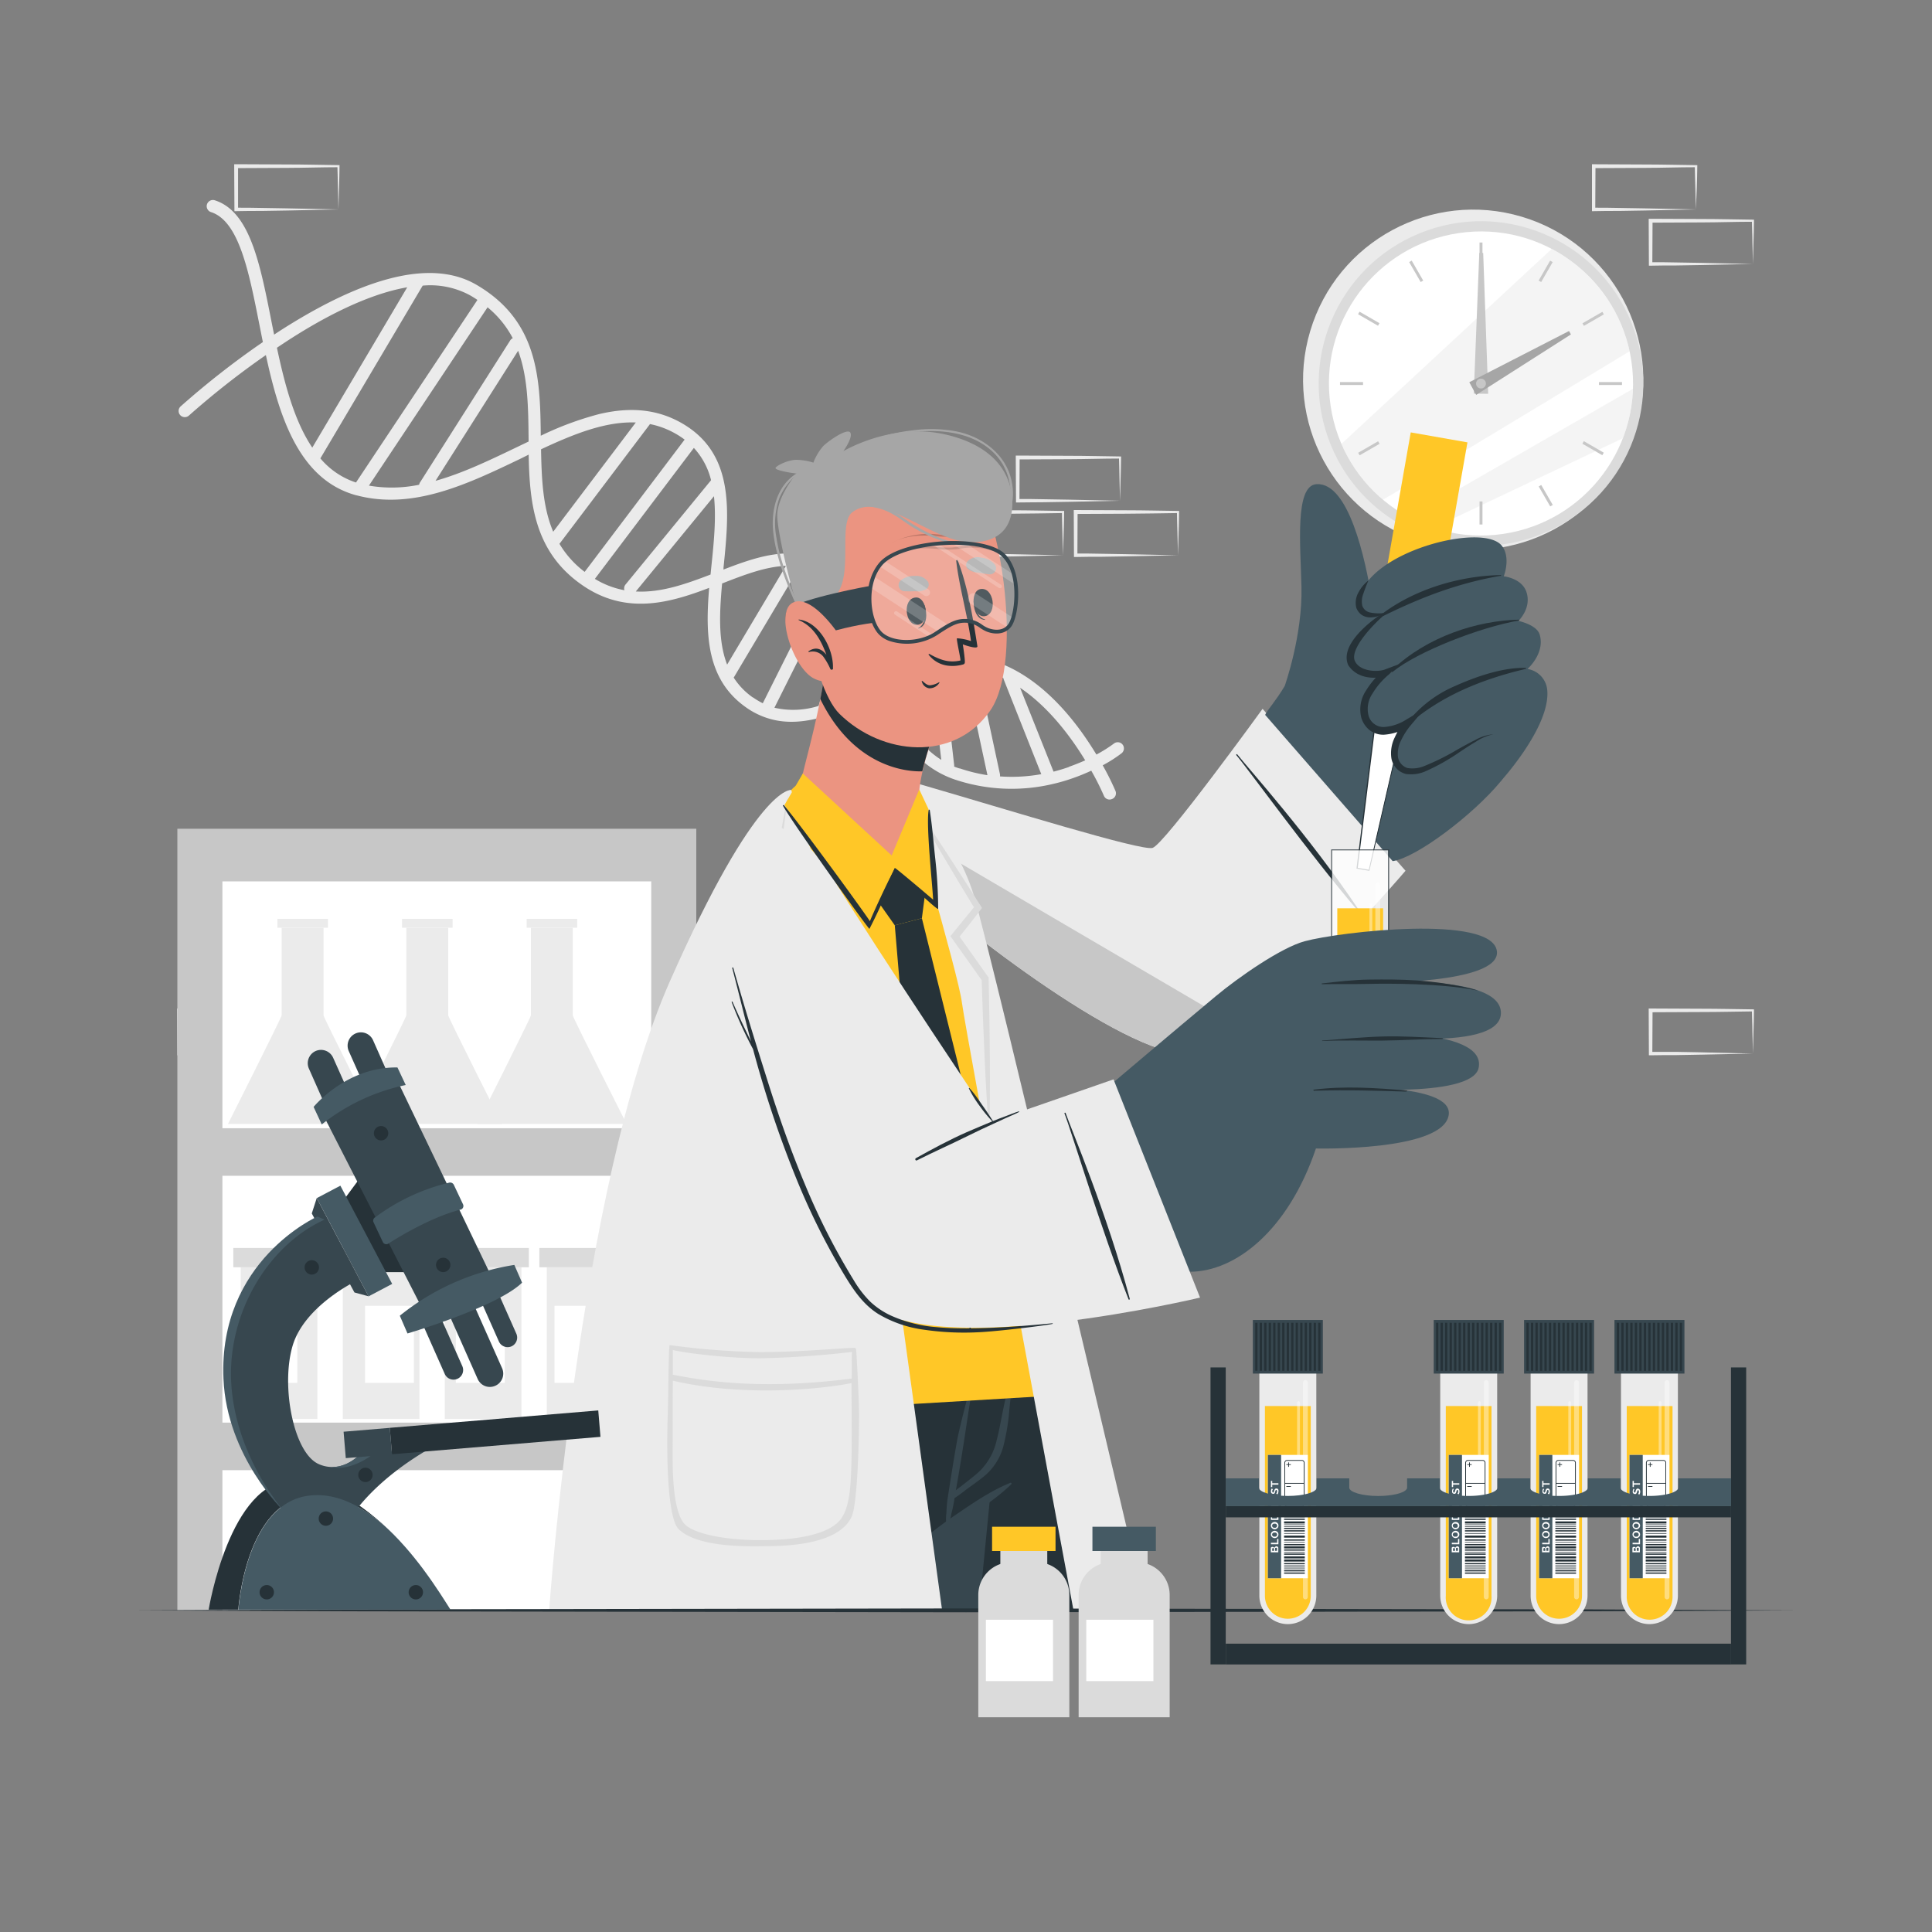 <svg xmlns="http://www.w3.org/2000/svg" viewBox="0 0 500 500"><rect x="0" y="0" width="500" height="500" fill="#808080" stroke="none"/><g id="freepik--background-complete--inject-179"><path d="M87.59,258.56l-13.12.27-6.66.12c-2.23,0-4.47,0-6.7.05h-.44v-.44l-.06-11.19v-.51h.5l13.24.06c4.42,0,8.83.11,13.24.16h.28v.27c0,1.89-.09,3.78-.13,5.65Zm0,0-.14-5.66c0-1.86-.11-3.7-.13-5.53l.27.27c-4.41.05-8.82.16-13.24.16l-13.24.07.5-.5,0,11.19-.45-.45c2.18,0,4.36,0,6.55.05l6.58.12Z" style="fill:#ebebeb"></path><path d="M72.82,272.67l-13.12.27-6.66.12c-2.23,0-4.47,0-6.7.05H45.9v-.44l-.06-11.19V261h.5l13.24.06c4.41,0,8.83.11,13.24.16h.28v.27c0,1.89-.08,3.78-.13,5.65Zm0,0L72.68,267c-.05-1.86-.11-3.7-.13-5.53l.27.27c-4.41.05-8.83.16-13.24.16L46.34,262l.5-.49-.05,11.19-.45-.45c2.18,0,4.36,0,6.55,0l6.58.12Z" style="fill:#ebebeb"></path><path d="M289.86,129.59l-13.12.28-6.66.11c-2.23.05-4.47,0-6.7.06h-.44v-.45l-.06-11.19v-.5h.5l13.24.06c4.42,0,8.83.12,13.24.17h.28v.27c0,1.9-.09,3.79-.13,5.65Zm0,0-.14-5.65c0-1.87-.11-3.71-.13-5.54l.27.27c-4.41,0-8.82.16-13.24.17l-13.24.06.5-.5-.05,11.19-.45-.45c2.18,0,4.36,0,6.55.06l6.58.11Z" style="fill:#ebebeb"></path><path d="M275.09,143.7,262,144l-6.66.11c-2.23,0-4.47,0-6.7.06h-.44v-.45l-.06-11.19V132h.5l13.24.06c4.42,0,8.83.12,13.24.17h.28v.27c0,1.9-.08,3.79-.13,5.65Zm0,0-.14-5.65c-.05-1.87-.11-3.71-.13-5.54l.27.27c-4.41.05-8.82.16-13.24.17l-13.24.06.5-.5-.05,11.19-.45-.45c2.18,0,4.36,0,6.55.06l6.58.11Z" style="fill:#ebebeb"></path><path d="M304.86,143.7l-13.12.28-6.67.11c-2.22,0-4.46,0-6.69.06h-.44v-.45l-.05-11.19V132h.5l13.24.06c4.41,0,8.83.12,13.24.17h.28v.27c0,1.9-.08,3.79-.13,5.65Zm0,0-.14-5.65c-.05-1.87-.11-3.71-.13-5.54l.27.27c-4.41.05-8.83.16-13.24.17l-13.24.06.5-.5-.05,11.19-.45-.45c2.18,0,4.36,0,6.55.06l6.57.11Z" style="fill:#ebebeb"></path><path d="M453.66,272.67l-13.13.27-6.66.12c-2.22,0-4.46,0-6.69.05h-.45v-.44l-.05-11.19V261h.5l13.24.06c4.41,0,8.83.11,13.24.16h.27v.27c0,1.89-.08,3.78-.13,5.65Zm0,0-.14-5.66c0-1.86-.12-3.7-.13-5.53l.27.27c-4.41.05-8.83.16-13.24.16l-13.24.06.5-.49-.06,11.19-.44-.45c2.18,0,4.36,0,6.54,0l6.58.12Z" style="fill:#ebebeb"></path><path d="M438.89,54.2l-13.13.28-6.66.11c-2.22,0-4.46,0-6.69.06H412V54.2l0-11.19v-.5h.51l13.24.06c4.41,0,8.82.12,13.24.17h.27V43c0,1.9-.09,3.79-.13,5.65Zm0,0-.14-5.65c-.05-1.87-.12-3.71-.14-5.54l.28.27c-4.42,0-8.83.16-13.24.17l-13.24.06.5-.5-.06,11.19-.44-.45c2.18,0,4.35,0,6.54.06l6.58.11Z" style="fill:#ebebeb"></path><path d="M453.66,68.31l-13.13.28-6.66.11c-2.22,0-4.46,0-6.69.06h-.45v-.45l-.05-11.19v-.5h.5l13.24.06c4.41,0,8.83.12,13.24.17h.27v.27c0,1.9-.08,3.79-.13,5.65Zm0,0-.14-5.65c0-1.87-.12-3.71-.13-5.54l.27.27c-4.41,0-8.83.16-13.24.17l-13.24.06.5-.5-.06,11.19-.44-.45c2.18,0,4.36,0,6.54.06l6.58.11Z" style="fill:#ebebeb"></path><path d="M87.59,54.2l-13.12.28-6.66.11c-2.23,0-4.47,0-6.7.06h-.44V54.2L60.61,43v-.5h.5l13.24.06c4.42,0,8.83.12,13.24.17h.28V43c0,1.9-.09,3.79-.13,5.65Zm0,0-.14-5.65c0-1.87-.11-3.71-.13-5.54l.27.27c-4.41,0-8.82.16-13.24.17l-13.24.06.5-.5,0,11.19-.45-.45c2.18,0,4.36,0,6.55.06l6.58.11Z" style="fill:#ebebeb"></path><circle cx="381.26" cy="98.28" r="44.02" transform="translate(177.86 435.39) rotate(-73.35)" style="fill:#ebebeb"></circle><circle cx="383.28" cy="99.26" r="42" transform="translate(-9.09 152.17) rotate(-22.2)" style="fill:#dbdbdb"></circle><circle cx="383.28" cy="99.26" r="39.35" transform="translate(-10.41 57.25) rotate(-8.43)" style="fill:#fff"></circle><path d="M421.74,90.91c-17.92,10.85-47.37,28.66-63.83,38.42a39.28,39.28,0,0,1-10.75-14.45L401.6,64.42A39.44,39.44,0,0,1,421.74,90.91Z" style="fill:#ebebeb;opacity:0.5"></path><path d="M422.6,100.63a39.11,39.11,0,0,1-2.6,12.79l-49.08,23.21a40.09,40.09,0,0,1-6.2-2.67C379.55,125.4,406.64,109.81,422.6,100.63Z" style="fill:#ebebeb;opacity:0.5"></path><rect x="382.9" y="62.76" width="0.76" height="5.96" style="fill:#c7c7c7"></rect><rect x="366.14" y="67.25" width="0.76" height="5.96" transform="translate(13.98 192.66) rotate(-30)" style="fill:#c7c7c7"></rect><rect x="353.88" y="79.52" width="0.76" height="5.96" transform="translate(105.66 348.03) rotate(-60)" style="fill:#c7c7c7"></rect><rect x="346.79" y="98.88" width="5.96" height="0.76" style="fill:#c7c7c7"></rect><rect x="351.28" y="115.63" width="5.96" height="0.76" transform="translate(-10.54 192.68) rotate(-30)" style="fill:#c7c7c7"></rect><rect x="363.54" y="127.9" width="5.96" height="0.76" transform="translate(72.34 381.76) rotate(-60.04)" style="fill:#c7c7c7"></rect><rect x="382.9" y="129.78" width="0.76" height="5.96" style="fill:#c7c7c7"></rect><rect x="399.65" y="125.3" width="0.76" height="5.96" transform="translate(-10.54 217.21) rotate(-30)" style="fill:#c7c7c7"></rect><rect x="411.92" y="113.03" width="0.76" height="5.96" transform="translate(105.67 415.05) rotate(-60)" style="fill:#c7c7c7"></rect><rect x="413.81" y="98.88" width="5.96" height="0.76" style="fill:#c7c7c7"></rect><rect x="409.32" y="82.12" width="5.96" height="0.76" transform="translate(13.99 217.22) rotate(-30)" style="fill:#c7c7c7"></rect><rect x="397.05" y="69.85" width="5.96" height="0.76" transform="translate(139.34 381.68) rotate(-60.03)" style="fill:#c7c7c7"></rect><polygon points="383.85 65.47 385.14 101.91 381.41 101.87 382.84 65.45 383.85 65.47" style="fill:#c7c7c7"></polygon><polygon points="406.55 86.55 382.03 102.2 380.25 98.92 406.07 85.66 406.55 86.55" style="fill:#a6a6a6"></polygon><path d="M384.55,99.26A1.27,1.27,0,1,1,383.28,98,1.27,1.27,0,0,1,384.55,99.26Z" style="fill:#c7c7c7"></path><path d="M288.7,204.73a70.13,70.13,0,0,0-3.32-6.67,35.19,35.19,0,0,0,4.89-3.12,1.59,1.59,0,1,0-2-2.5,36.07,36.07,0,0,1-4.52,2.84c-1.18-1.95-2.57-4.08-4.16-6.26-7.85-10.71-16.87-17.23-26.1-18.85-8.4-1.48-16.68,1.74-24.73,5.43-1.2-2.92-2.29-5.89-3.36-8.78-2.73-7.44-5.21-14.15-8.73-18.36a12.94,12.94,0,0,0-4.78-3.74,19,19,0,0,0-5.42-1.41h0l-.33,0h-.07c-6.2-.57-12.58,1.67-18.83,4.09,0-.15,0-.3,0-.46,1.49-14.61,3-29.71-11.05-37.57-6.12-3.42-13-4.14-21.15-2.2a82.07,82.07,0,0,0-15.09,5.6c-.14-14.68-.59-29.71-16.65-39.07-10.8-6.29-27-2.83-48.28,10.29-1.39.85-2.75,1.73-4.08,2.61-.24-1.15-.46-2.29-.69-3.42-3-15.26-5.64-28.45-14.65-31.34a1.6,1.6,0,0,0-1,3.05c7.21,2.31,9.78,15.23,12.49,28.92.31,1.56.62,3.13.94,4.72A217.68,217.68,0,0,0,46.72,105.2a1.6,1.6,0,0,0,2.16,2.36A214.23,214.23,0,0,1,68.81,91.89c3.52,16.29,8.72,32.39,23.53,36.33l.06,0h0c14.59,3.82,28.74-3,42.42-9.56l2-1c.23,12.74,1.56,25.42,14.1,33.93,11.28,7.65,22.49,4.4,32.61.55-1,12-.73,23.66,9.46,30.87a20.06,20.06,0,0,0,8.2,3.48c8.41,1.48,17.16-2.6,25.68-6.58l.23-.1c4.33,9.8,10.14,18.68,20.21,22a46.27,46.27,0,0,0,24.48,1.24h0l.3-.07h0a46.77,46.77,0,0,0,5.67-1.63c1.71-.6,3.27-1.25,4.66-1.9a69.88,69.88,0,0,1,3.25,6.45,1.58,1.58,0,0,0,1.2,1,1.61,1.61,0,0,0,.89-.1A1.59,1.59,0,0,0,288.7,204.73ZM71.67,90C82,83,94.41,76.25,105.39,74.35L80.82,115.84C76.2,109,73.68,99.46,71.67,90Zm20.46,34.87a20.3,20.3,0,0,1-9.22-6.24l26.48-44.71a21.55,21.55,0,0,1,12.34,2.55c.64.37,1.25.75,1.83,1.15Zm16.35.58a34.94,34.94,0,0,1-13,.23l30.7-46.15a25.69,25.69,0,0,1,6.52,8,1.51,1.51,0,0,0-.68.6l-23.25,36.61A1.73,1.73,0,0,0,108.48,125.4Zm25-9.59c-6.83,3.28-13.78,6.62-20.77,8.58l21.38-33.66c2.56,6.88,2.63,14.76,2.71,22.9v.59Zm9.69,21.75c-2.71-6.36-3-13.69-3.15-21.33,8.54-4,16.75-7.26,24.52-6.94ZM151.31,148a25.35,25.35,0,0,1-6.53-7.27,1.07,1.07,0,0,0,.14-.16l23.18-30.66.11-.16a22,22,0,0,1,6.46,2.39,21.28,21.28,0,0,1,2.51,1.63Zm10.58,3.27a1.58,1.58,0,0,0-.29,1.48,22.58,22.58,0,0,1-7.65-2.94l25.62-33.89a18.82,18.82,0,0,1,4.45,8.36Zm2.64,1.82,20.24-24.67c.61,5.55,0,11.78-.67,18.17l-.21,2.1C177.53,151.13,171.06,153.44,164.53,153.07ZM188.18,172c-2.33-6-2-13.29-1.3-21,5.75-2.24,11.27-4.37,16.51-4.55Zm6.69,8.53a18.51,18.51,0,0,1-5-5.18,1.19,1.19,0,0,0,.16-.23L207,146.6a15.8,15.8,0,0,1,3.67,1.06,9,9,0,0,1,2.89,2.08L197.41,182A18.64,18.64,0,0,1,194.87,180.48Zm23.9-21.58-6.92,23.74a21.78,21.78,0,0,1-11.43.47l15.29-30.55a44.93,44.93,0,0,1,3.13,6.14A1.18,1.18,0,0,0,218.77,158.9Zm6.78,18.19c-3.41,1.59-6.75,3.16-10,4.36l5.23-18c.56,1.45,1.11,2.94,1.67,4.45,1.09,3,2.21,6,3.44,9Zm4.48,1.45a78,78,0,0,1,11-4.27l2.57,22.33C237.43,192.73,233.31,185.94,230,178.54Zm18.3,20.3c-.48-.16-1-.33-1.41-.52a1.51,1.51,0,0,0,0-.52l-2.78-24.28a26.92,26.92,0,0,1,5.49-.51l5.92,27.56A43.52,43.52,0,0,1,248.33,198.84Zm10.45,2.09a1.63,1.63,0,0,0,0-.66l-5.79-27a27,27,0,0,1,6.68,2.15,1.25,1.25,0,0,0,.09.37l9.72,24.51A42.73,42.73,0,0,1,258.78,200.93Zm17.88-2.49c-1.34.47-2.68.87-4,1.21L264,178c7.42,5,13.15,12.7,16.85,18.78C279.61,197.32,278.2,197.9,276.66,198.44Z" style="fill:#ebebeb"></path><rect x="45.9" y="214.48" width="134.3" height="202.28" style="fill:#c7c7c7"></rect><rect x="57.56" y="228.1" width="110.98" height="63.88" style="fill:#fff"></rect><rect x="57.56" y="304.29" width="110.98" height="63.88" style="fill:#fff"></rect><rect x="57.56" y="380.48" width="110.98" height="36.28" style="fill:#fff"></rect><path d="M97.66,290.88H59s13.89-27.59,13.89-28.11V240.1H83.73v22.67C83.73,263.32,97.66,290.88,97.66,290.88Z" style="fill:#ebebeb"></path><rect x="71.8" y="237.8" width="13.08" height="2.29" style="fill:#ebebeb"></rect><path d="M129.91,290.88H91.27s13.89-27.59,13.89-28.11V240.1H116v22.67C116,263.32,129.91,290.88,129.91,290.88Z" style="fill:#ebebeb"></path><rect x="104.05" y="237.8" width="13.08" height="2.29" style="fill:#ebebeb"></rect><path d="M162.16,290.88H123.52s13.88-27.59,13.88-28.11V240.1h10.83v22.67C148.23,263.32,162.16,290.88,162.16,290.88Z" style="fill:#ebebeb"></path><rect x="136.3" y="237.8" width="13.08" height="2.29" style="fill:#ebebeb"></rect><rect x="62.3" y="327.97" width="19.84" height="39.26" style="fill:#ebebeb"></rect><rect x="60.38" y="322.97" width="23.68" height="5" style="fill:#dbdbdb"></rect><rect x="64.29" y="337.94" width="12.65" height="19.95" style="fill:#fff"></rect><rect x="88.71" y="327.97" width="19.84" height="39.26" style="fill:#ebebeb"></rect><rect x="86.78" y="322.97" width="23.68" height="5" style="fill:#dbdbdb"></rect><rect x="94.47" y="337.94" width="12.65" height="19.95" style="fill:#fff"></rect><rect x="115.11" y="327.97" width="19.84" height="39.26" style="fill:#ebebeb"></rect><rect x="113.19" y="322.97" width="23.68" height="5" style="fill:#dbdbdb"></rect><rect x="117.98" y="337.94" width="12.65" height="19.95" style="fill:#fff"></rect><rect x="141.51" y="327.97" width="19.84" height="39.26" style="fill:#ebebeb"></rect><rect x="139.59" y="322.97" width="23.68" height="5" style="fill:#dbdbdb"></rect><rect x="143.5" y="337.94" width="12.65" height="19.95" style="fill:#fff"></rect></g><g id="freepik--Character--inject-179"><path d="M292.4,416.76H210.6c-.26-1.47-.53-2.92-.78-4.37s-.58-3.14-.87-4.7c-.22-1.24-.44-2.48-.67-3.71-.1-.61-.22-1.22-.33-1.83-.45-2.42-.87-4.81-1.3-7.12-.11-.58-.21-1.16-.31-1.73a1.36,1.36,0,0,0-.06-.29c-.2-1.22-.43-2.41-.65-3.59,0-.26-.09-.51-.14-.77q-.69-3.76-1.32-7.27c0-.38-.13-.75-.2-1.13-.29-1.61-.57-3.16-.86-4.69-.15-.77-.27-1.54-.41-2.31-.42-2.26-.81-4.41-1.17-6.43h0c-.06-.27-.09-.53-.15-.77,0,0,0,0,0,0-.07-.4-.14-.8-.22-1.2s-.16-.75-.22-1.13h0c-.27-1.46-.51-2.84-.74-4.14a.37.37,0,0,0,0-.09c-.1-.58-.2-1.14-.31-1.68s-.19-1.08-.28-1.58c-.06-.34-.12-.68-.18-1v0c-.1-.46-.17-.91-.25-1.33s-.14-.78-.2-1.14-.1-.55-.15-.79c-.16-.88-.3-1.64-.43-2.33-.07-.45-.15-.86-.22-1.22s-.08-.44-.11-.63,0-.18-.05-.27a3.58,3.58,0,0,0-.06-.37,1,1,0,0,1,0-.17c0-.11,0-.19,0-.26s0-.06,0-.09l0-.13h77.28S282.88,377.32,292.4,416.76Z" style="fill:#263238"></path><path d="M222.73,416.76h-1.1q-5.74-30.42-11.39-60.86c0-.18.24-.26.28-.08Q216.66,386.29,222.73,416.76Z" style="fill:#37474f"></path><path d="M260.28,346.42l-2.67,27.39v.06L257,379.6h0l-.65,6.61h0l-.13,1.3-.11,1.19-2.74,28H210.6c-.26-1.47-.53-2.92-.78-4.37s-.58-3.14-.87-4.7c-.22-1.24-.44-2.48-.67-3.71-.1-.61-.22-1.22-.33-1.83-.45-2.42-.87-4.81-1.3-7.12-.11-.58-.21-1.16-.31-1.73a1.36,1.36,0,0,0-.06-.29c-.2-1.22-.43-2.41-.65-3.59,0-.26-.09-.51-.14-.77-.45-2.5-.88-4.92-1.32-7.27,0-.38-.13-.75-.2-1.13-.29-1.61-.57-3.16-.86-4.69-.15-.77-.27-1.54-.41-2.31-.42-2.26-.81-4.41-1.17-6.43h0c-.06-.27-.09-.53-.15-.77,0,0,0,0,0,0-.07-.4-.14-.8-.22-1.2s-.13-.76-.21-1.15h0c-.27-1.46-.51-2.82-.75-4.12a.37.37,0,0,0,0-.09c-.1-.58-.2-1.14-.31-1.68s-.19-1.08-.28-1.58c-.06-.34-.12-.68-.18-1v0c-.1-.46-.17-.91-.25-1.33s-.14-.78-.2-1.14-.1-.55-.15-.79c-.16-.88-.3-1.64-.43-2.33-.07-.45-.15-.86-.22-1.22s-.08-.44-.11-.63,0-.18-.05-.27a3.58,3.58,0,0,0-.06-.37,1,1,0,0,1,0-.17c0-.11,0-.19,0-.26s0-.06,0-.09a1.11,1.11,0,0,0,0-.13Z" style="fill:#37474f"></path><path d="M273.43,346.42c-7.4,16.45-11,33.94-14.55,38.49h0v0a20.1,20.1,0,0,1-2.62,2.59c-5.57,4.81-15.93,10.93-15.93,10.93,0,.19,0,.37,0,.55h0c-.15,5.68-.28,11.61-.4,17.74H150.28c-1.54-15.05-.13-38.81,9.86-70.34Z" style="fill:#263238"></path><path d="M261.43,383.77c-5.28,2.16-10,5.48-14.71,8.68-4.87,3.33-9.33,7.17-14,10.74-.18.14,0,.44.19.31,4.93-3.15,10.1-5.92,15-9.17s9.67-6.21,13.78-10.18A.23.23,0,0,0,261.43,383.77Z" style="fill:#37474f"></path><path d="M262.09,353.25c-.62,3.38-1.44,6.73-2.17,10.08-.69,3.15-1.19,6.37-2,9.48a16.2,16.2,0,0,1-4.42,7.95c-1.23,1.14-2.6,2.16-3.91,3.21-.71.57-1.48,1.12-2.22,1.69.1-.45.17-.9.25-1.36q.35-1.92.66-3.84c.48-2.85.93-5.7,1.37-8.55.86-5.61,1.65-11.27,2.81-16.82a.18.18,0,0,0-.34-.09c-1.4,5.5-2.94,10.94-4.16,16.49-.6,2.72-2.72,16.15-2.82,17.1s-.18,2-.21,3a11.24,11.24,0,0,0,0,3c.05.25.35.21.45,0h0a12,12,0,0,0,.85-2.92c.25-.95.46-1.93.64-2.9.06-.35.11-.71.16-1.07,1.32-.81,2.55-1.87,3.79-2.76s2.69-1.91,4-3a15.12,15.12,0,0,0,4.82-7.54,55,55,0,0,0,1.58-9.65c.43-3.81.74-7.65,1.27-11.45C262.47,353.12,262.14,353,262.09,353.25Z" style="fill:#37474f"></path><path d="M171.83,376.78c1.41-.74,6.9.57,16.88-1.14a11.38,11.38,0,0,0,5.39-2.19c2.6-2.12,4.57-5.53,6.15-8.46a43.61,43.61,0,0,0,4.3-10.44c0-.22.37-.12.33.1-.37,2.07-.58,4.13-1.12,6.17a38.92,38.92,0,0,1-2.07,5.61c-1.51,3.39-3.27,7-6.31,9.31-3.19,2.41-7.63,2.85-11.49,3.12-2.24.16-11-.08-12.18-1.33A.48.48,0,0,1,171.83,376.78Z" style="fill:#37474f"></path><path d="M230.29,221.94C250.22,240,287,266.85,302.14,270.78c16.77,4.37,48.88-36.81,70-62,4.21-5-32.7-40.09-36.91-34.5-11,14.59-33,47.41-37.11,47.73-3.36.26-35.82-10.51-54.06-16.8C215,195.16,216.27,209.23,230.29,221.94Z" style="fill:#eb9481"></path><path d="M326.75,183.45l37,41.9s-39.73,46.78-56.21,47.4S245.16,237.9,230.37,223s-13.28-26.14,8.74-19.74,56.14,17,59.16,16.18S326.75,183.45,326.75,183.45Z" style="fill:#ebebeb"></path><path d="M351.53,235.3c-12.62-18.85-28.74-36.75-31.33-40.07-.12-.16-.36.06-.23.21,2.71,3.13,18.91,25.58,31.3,40.09C351.42,235.7,351.65,235.48,351.53,235.3Z" style="fill:#263238"></path><path d="M321.78,266.35c-5.32,3.75-10.32,6.25-14.24,6.4-16.48.61-62.39-34.85-77.17-49.72-6.32-6.37-9.67-12.07-9.7-16C244.86,221.3,301.36,254.4,321.78,266.35Z" style="fill:#c7c7c7"></path><path d="M360.42,222.86l-33-37.85c.44-1.12,2.92-3.82,5.07-7.5,0,0,4.63-13,4.33-25.63-.24-10.57-1.79-26.24,3.89-26.58,8.28-.52,12.63,19.06,14.44,30.45,4.91-3.89,9.51-6.79,12.8-7.49,10.94-2.34,27.6,45.17,20.4,54C381.38,210.74,366.59,222,360.42,222.86Z" style="fill:#455a64"></path><rect x="361.69" y="112.91" width="14.9" height="37.93" transform="translate(28.45 -61.98) rotate(9.98)" style="fill:#FFC727"></rect><polygon points="354.29 225.24 351.21 224.69 360.48 149.62 371.21 151.5 354.29 225.24" style="fill:#fff"></polygon><path d="M354.39,225.38l-3.32-.58,0-.12,9.28-75.21,11,1.94,0,.12Zm-3-.79,2.85.5,16.86-73.48-10.47-1.85Z" style="fill:#263238"></path><path d="M351.79,155.23c-.82,5.76,6.44,3.43,6.44,3.43s-9.64,5.87-8.19,12.13c1.42,6,10.08,2.91,10.7,2.69-.5.32-9.22,5.94-7.11,12.08,2.19,6.38,10.35,1.76,10.87,1.46-.38.44-5.37,6.45-2.71,10.75,4.57,7.39,17.76-7.61,24.8-7.76,0,0,1.62,11.89,1.74,12.23,0,0,12.84-14,12.11-23.49a6.07,6.07,0,0,0-5.13-5.62s4.64-4.06,3.14-8.95c-.78-2.51-5.48-3.49-5.48-3.49s3.58-3.41,2-7.67c-1.28-3.41-5.8-3.87-5.8-3.87s1.92-4.87-.51-7.92C383.74,135.05,353.56,142.91,351.79,155.23Z" style="fill:#455a64"></path><path d="M388.44,149a.09.09,0,0,0,0-.17c-10.56.17-22.1,3.58-30.61,9.94-.28.21-.06.76.29.58C368.13,154.44,377.41,150.91,388.44,149Z" style="fill:#263238"></path><path d="M393.1,160.59c.12,0,.09-.22,0-.22-10.88.23-23.78,4.43-32.72,12.92-.31.29-.29.86.09.55C366.8,168.65,383.16,162.28,393.1,160.59Z" style="fill:#263238"></path><path d="M364.09,187.82c8.88-7.8,19.38-12,30.77-14.71.15,0,.08-.25-.05-.25-5.94-.18-13,2.32-18.36,4.73a31.33,31.33,0,0,0-12.64,9.92C363.68,187.69,363.9,188,364.09,187.82Z" style="fill:#263238"></path><path d="M358,158.6c-.34.25.4.46.07.72-1.37,1.1-9.07,8.43-7.39,11.83,1.35,2.72,5.95,2.79,7.72,2.12l4.46-1.68-3.61,3.13a19.61,19.61,0,0,0-4.08,4.82,7,7,0,0,0-1,5.61,4,4,0,0,0,4,3,12.22,12.22,0,0,0,5.74-1.9l4.84-2.9-3.61,4.3a18.26,18.26,0,0,0-2.53,3.94,7.59,7.59,0,0,0-.83,4.27,3.61,3.61,0,0,0,2.44,2.9,8,8,0,0,0,4.41-.52,61.73,61.73,0,0,0,8.76-4.38c1.45-.8,2.9-1.61,4.39-2.34a11.6,11.6,0,0,1,4.73-1.49,12.63,12.63,0,0,0-4.51,1.89c-1.42.84-2.79,1.75-4.17,2.66a53.07,53.07,0,0,1-8.72,4.94,9.34,9.34,0,0,1-5.27.78,5.08,5.08,0,0,1-3.76-4.12,9.23,9.23,0,0,1,.88-5.34,20,20,0,0,1,2.75-4.42l1.23,1.4a13.85,13.85,0,0,1-6.75,2.32,5.79,5.79,0,0,1-3.73-1.17,6.53,6.53,0,0,1-2.15-3.21,8.79,8.79,0,0,1,1.26-7.11,21,21,0,0,1,4.58-5.23l.85,1.45c-2.29.77-7.43,1.25-10.06-2.7C346.36,166.48,356.16,159.71,358,158.6Z" style="fill:#263238"></path><path d="M358.23,158.66a12,12,0,0,1-3.57-.13,2.71,2.71,0,0,1-2.1-1.76,5.45,5.45,0,0,1,.27-3.11c.37-1.11.81-2.26,1.32-3.43a9.28,9.28,0,0,0-2.49,2.93,5.46,5.46,0,0,0-.65,4.12,3.9,3.9,0,0,0,1.39,1.85,4,4,0,0,0,2.09.65A6.31,6.31,0,0,0,358.23,158.66Z" style="fill:#263238"></path><path d="M280.54,360.71l-130.78,7.81s12.26-118.42,55-164.08c5.28-5.64,18.39-5.7,27.26-2.29,3.17,1.22,14.61,16.33,19.06,30.41S280.84,360.25,280.54,360.71Z" style="fill:#FFC727"></path><path d="M204.76,204.44S222.09,256.38,223,264.1s20.82,152.65,20.82,152.65H142.12s7.64-109.31,31.18-162.64C195.91,202.92,204.76,204.44,204.76,204.44Z" style="fill:#ebebeb"></path><path d="M204,205.15c-.66,3.4-1.28,6.82-1.89,10.23l-1.83,10.24q-1.78,10.26-3.46,20.52l-.1.62.58.29q5.92,2.88,11.87,5.69l-.46-1.26L202.06,266l-.22.48.29.44q6.38,9.46,12.91,18.82c2.18,3.11,4.37,6.23,6.59,9.32s4.42,6.19,6.69,9.25c-2-3.27-4-6.48-6-9.71s-4.07-6.44-6.12-9.64c-4.13-6.39-8.28-12.76-12.51-19.09l.08.92,6.64-14.56.4-.86-.86-.4q-6-2.79-11.95-5.51l.48.91q1.5-10.31,2.88-20.61l1.35-10.32C203.14,212,203.58,208.6,204,205.15Z" style="fill:#dbdbdb"></path><path d="M172.8,366.58c-.39,12.47.18,26.57,2.83,29.16,5,4.86,18.2,4.45,22.34,4.41s19,0,22.45-7.68c1.54-3.37,1.94-20.77,1.9-26.93,0-2.5-.58-14.81-.76-16.18-.05-.33-.93-.29-1-.08-.21,1.41-.08,6.52-.15,7.49-23.85,3.07-38.61.5-46.27-1,0-2.3,0-4.09,0-6.39,3.28.82,14.31,2.14,22.59,2.14a247.75,247.75,0,0,0,24.77-1.76c.19,0,.05-1-.24-.94-3.1,0-13.88,1.1-24.73,1.1a197,197,0,0,1-23.2-1.81C173,348.25,173,360.61,172.8,366.58Zm4.28,27.74c-2.63-3-3-11.73-3-16.93,0-7.17,0-12.9.05-20.07,18.36,4.27,38.57,2.17,46.23.62,0,.3.14,15.43,0,20.25-.18,6.16-.38,11.72-2.74,14.92-2,2.74-7.74,5.49-20.88,5.48C187.29,398.58,179.28,396.85,177.08,394.32Z" style="fill:#dbdbdb"></path><path d="M233.45,202.53s14.6,49.63,15.49,56.92,28.88,157.3,28.88,157.3h18.8S256.89,247.7,252,231.64,233.45,202.53,233.45,202.53Z" style="fill:#ebebeb"></path><path d="M234.58,205.15c1.43,2.55,2.9,5.08,4.37,7.61s2.93,5.07,4.43,7.58q4.45,7.56,9,15l.06-1q-3,3.64-6,7.35l-.48.59.46.64,7.82,11-.19-.57q.3,10.42.79,20.84c.16,3.47.33,6.94.54,10.41s.41,6.95.68,10.42c.09-3.47.08-6.95.12-10.42s0-6.95,0-10.42c-.06-6.95-.15-13.89-.32-20.84V253l-.18-.25-7.8-11,0,1.23q3-3.72,5.87-7.49l.4-.52-.35-.54q-4.69-7.38-9.47-14.71c-1.59-2.45-3.21-4.88-4.82-7.31S236.23,207.55,234.58,205.15Z" style="fill:#dbdbdb"></path><polygon points="227.35 233.49 230.6 223.69 239.52 230.51 238.58 237.64 231.57 239.47 227.35 233.49" style="fill:#263238"></polygon><polygon points="231.57 239.47 238.37 320.05 251.13 344.11 258.06 316.13 238.58 237.64 231.57 239.47" style="fill:#263238"></polygon><g style="opacity:0.8"><path d="M352,291.5h0a7.37,7.37,0,0,1-7.37-7.37V219.94h14.73v64.19A7.36,7.36,0,0,1,352,291.5Z" style="fill:#fff"></path><path d="M352,291.62a7.5,7.5,0,0,1-7.49-7.49V219.82h15v64.31A7.5,7.5,0,0,1,352,291.62Zm-7.24-71.55v64.06a7.24,7.24,0,0,0,14.48,0V220.07Z" style="fill:#263238"></path></g><path d="M346.09,235.06v49.1a5.93,5.93,0,0,0,11.86,0v-49.1Z" style="fill:#FFC727"></path><path d="M356.56,285.09h0a.63.63,0,0,1-.62-.63V229a.62.62,0,0,1,.62-.62h0a.63.63,0,0,1,.63.62v55.48A.63.63,0,0,1,356.56,285.09Z" style="fill:#fff;opacity:0.4"></path><path d="M354.78,267.47h0a.38.38,0,0,1-.37-.37v-33a.37.37,0,0,1,.37-.37h0a.36.36,0,0,1,.37.37v33A.37.37,0,0,1,354.78,267.47Z" style="fill:#fff;opacity:0.4"></path><rect x="346.85" y="247.7" width="10.34" height="31.92" style="fill:#fff"></rect><rect x="346.85" y="247.7" width="3.43" height="31.92" style="fill:#455a64"></rect><path d="M349.08,271.36a.46.46,0,0,1,.21.05.42.42,0,0,1,.16.13.72.72,0,0,1,.09.2.67.67,0,0,1,0,.24v.93h-1.93v-1a.34.34,0,0,1,0-.18.41.41,0,0,1,.12-.14.38.38,0,0,1,.15-.09.57.57,0,0,1,.18,0,.54.54,0,0,1,.27.07.46.46,0,0,1,.18.21.48.48,0,0,1,.17-.26A.49.49,0,0,1,349.08,271.36ZM348,272.54h.49V272a.22.22,0,0,0-.07-.16.21.21,0,0,0-.18-.07.28.28,0,0,0-.18.06.2.2,0,0,0-.06.15Zm1-.8h-.1l-.08.05s0,.05-.06.07a.29.29,0,0,0,0,.09v.58h.51V272a.36.36,0,0,0,0-.1.18.18,0,0,0-.05-.07l-.08-.05A.18.18,0,0,0,349,271.74Z" style="fill:#fff"></path><path d="M349.58,270.82h-1.93v-.37h1.6v-1h.33Z" style="fill:#fff"></path><path d="M349.59,268.29a1,1,0,0,1-.08.39,1.06,1.06,0,0,1-.22.29.94.94,0,0,1-.32.19.86.86,0,0,1-.36.07.94.94,0,0,1-.37-.07,1,1,0,0,1-.31-.2.81.81,0,0,1-.21-.3.79.79,0,0,1-.08-.38.81.81,0,0,1,.08-.38.92.92,0,0,1,.23-.29.89.89,0,0,1,.31-.19.92.92,0,0,1,.36-.07.94.94,0,0,1,.37.07,1,1,0,0,1,.31.2,1,1,0,0,1,.21.3A.91.91,0,0,1,349.59,268.29Zm-1,.56a.61.61,0,0,0,.24,0,.53.53,0,0,0,.21-.11.39.39,0,0,0,.14-.17.51.51,0,0,0,0-.48.49.49,0,0,0-.14-.18l-.21-.11-.24,0a.67.67,0,0,0-.24,0,.53.53,0,0,0-.21.11,1.15,1.15,0,0,0-.14.17.6.6,0,0,0,0,.24.48.48,0,0,0,.06.24.49.49,0,0,0,.14.18.68.68,0,0,0,.21.1A.59.59,0,0,0,348.61,268.85Z" style="fill:#fff"></path><path d="M349.59,266a.92.92,0,0,1-.08.38,1.11,1.11,0,0,1-.22.3,1.13,1.13,0,0,1-.32.19,1,1,0,0,1-.36.07,1,1,0,0,1-.37-.08,1,1,0,0,1-.31-.19,1,1,0,0,1-.21-.3.84.84,0,0,1-.08-.38.79.79,0,0,1,.08-.38.86.86,0,0,1,.23-.3,1.08,1.08,0,0,1,.31-.19,1.15,1.15,0,0,1,.36-.07,1,1,0,0,1,.37.08,1,1,0,0,1,.31.19,1,1,0,0,1,.21.3A.92.92,0,0,1,349.59,266Zm-1,.56a.86.86,0,0,0,.24,0,.7.7,0,0,0,.21-.11.49.49,0,0,0,.14-.18.51.51,0,0,0,0-.48.39.39,0,0,0-.14-.17.71.71,0,0,0-.21-.11.74.74,0,0,0-.48,0,.7.7,0,0,0-.21.11.86.86,0,0,0-.14.18.59.59,0,0,0,0,.23.54.54,0,0,0,.06.25.46.46,0,0,0,.14.17.7.7,0,0,0,.21.11A.85.85,0,0,0,348.61,266.56Z" style="fill:#fff"></path><path d="M349.58,264.52h-1.93v-.7a.88.88,0,0,1,.08-.41.79.79,0,0,1,.2-.3.87.87,0,0,1,.31-.18,1.1,1.1,0,0,1,.37-.06,1,1,0,0,1,.4.07.77.77,0,0,1,.3.19.79.79,0,0,1,.2.3,1.23,1.23,0,0,1,.07.39Zm-1-1.27a.75.75,0,0,0-.26,0,.56.56,0,0,0-.2.11.59.59,0,0,0-.13.18.61.61,0,0,0,0,.24v.33h1.27v-.33a.6.6,0,0,0-.05-.24.49.49,0,0,0-.14-.18.43.43,0,0,0-.2-.11A.69.69,0,0,0,348.61,263.25Z" style="fill:#fff"></path><path d="M348,260.07v.62h1.6v.37H348v.62h-.33v-1.61Z" style="fill:#fff"></path><path d="M349.25,258.25h.33v1.34h-1.93v-1.31H348v.94h.46v-.81h.31v.81h.5Z" style="fill:#fff"></path><path d="M348.15,256.61a.25.25,0,0,0,0,.07.67.67,0,0,0-.06.12.75.75,0,0,0-.05.16.47.47,0,0,0,0,.17.37.37,0,0,0,.06.23.19.19,0,0,0,.16.07l.1,0a.22.22,0,0,0,.07-.09.39.39,0,0,0,0-.13c0-.06,0-.12.06-.2a1.47,1.47,0,0,1,.08-.25.64.64,0,0,1,.11-.2.44.44,0,0,1,.15-.12.69.69,0,0,1,.49,0,.55.55,0,0,1,.18.16.8.8,0,0,1,.1.23,1.12,1.12,0,0,1,0,.27,1.29,1.29,0,0,1-.07.43,1.21,1.21,0,0,1-.18.38l-.32-.17.06-.09a1,1,0,0,0,.08-.15.85.85,0,0,0,.06-.19.78.78,0,0,0,0-.22c0-.2-.06-.31-.2-.31a.18.18,0,0,0-.1,0,.27.27,0,0,0-.08.1,1.38,1.38,0,0,0-.06.16l-.06.2a1,1,0,0,1-.08.24.56.56,0,0,1-.11.17.28.28,0,0,1-.14.1.36.36,0,0,1-.19,0,.55.55,0,0,1-.26-.06.4.4,0,0,1-.19-.15.51.51,0,0,1-.11-.22.8.8,0,0,1,0-.27,1.16,1.16,0,0,1,.06-.38,1.4,1.4,0,0,1,.15-.3Z" style="fill:#fff"></path><path d="M348,254.42V255h1.6v.37H348V256h-.33v-1.6Z" style="fill:#fff"></path><rect x="351.05" y="278.14" width="5.36" height="0.32" style="fill:#263238"></rect><rect x="351.05" y="277.53" width="5.36" height="0.32" style="fill:#263238"></rect><rect x="351.05" y="275.68" width="5.36" height="0.32" style="fill:#263238"></rect><rect x="351.05" y="273.23" width="5.36" height="0.32" style="fill:#263238"></rect><rect x="351.05" y="272.16" width="5.36" height="0.32" style="fill:#263238"></rect><rect x="351.05" y="270.77" width="5.36" height="0.32" style="fill:#263238"></rect><rect x="351.05" y="269.57" width="5.36" height="0.32" style="fill:#263238"></rect><rect x="351.05" y="267.21" width="5.36" height="0.32" style="fill:#263238"></rect><rect x="351.05" y="266.56" width="5.36" height="0.32" style="fill:#263238"></rect><rect x="351.05" y="264.2" width="5.36" height="0.32" style="fill:#263238"></rect><rect x="351.05" y="263.31" width="5.36" height="0.54" style="fill:#263238"></rect><rect x="351.05" y="264.91" width="5.36" height="0.54" style="fill:#263238"></rect><rect x="351.05" y="268.57" width="5.36" height="0.54" style="fill:#263238"></rect><rect x="351.05" y="274.76" width="5.36" height="0.54" style="fill:#263238"></rect><rect x="351.05" y="273.95" width="5.36" height="0.54" style="fill:#263238"></rect><rect x="351.05" y="271.37" width="5.36" height="0.54" style="fill:#263238"></rect><rect x="351.05" y="262.94" width="5.36" height="0.16" style="fill:#263238"></rect><rect x="351.05" y="265.68" width="5.36" height="0.16" style="fill:#263238"></rect><rect x="351.05" y="266.15" width="5.36" height="0.16" style="fill:#263238"></rect><rect x="351.05" y="267.95" width="5.36" height="0.16" style="fill:#263238"></rect><rect x="351.05" y="270.26" width="5.36" height="0.16" style="fill:#263238"></rect><rect x="351.05" y="272.77" width="5.36" height="0.16" style="fill:#263238"></rect><rect x="351.05" y="276.29" width="5.36" height="0.16" style="fill:#263238"></rect><rect x="351.05" y="276.69" width="5.36" height="0.16" style="fill:#263238"></rect><rect x="351.05" y="277.08" width="5.36" height="0.16" style="fill:#263238"></rect><rect x="351.05" y="262.18" width="5.36" height="0.32" style="fill:#263238"></rect><path d="M355.63,261.1h-3.8a.71.71,0,0,1-.71-.72V249.74a.71.71,0,0,1,.71-.71h3.8a.71.71,0,0,1,.71.71v10.64A.71.71,0,0,1,355.63,261.1Zm-3.8-11.88a.51.51,0,0,0-.51.52v10.64a.51.51,0,0,0,.51.52h3.8a.52.52,0,0,0,.52-.52V249.74a.52.52,0,0,0-.52-.52Z" style="fill:#263238"></path><rect x="351.29" y="254.97" width="4.88" height="0.19" style="fill:#263238"></rect><rect x="352.11" y="249.64" width="0.19" height="1.15" style="fill:#263238"></rect><rect x="351.64" y="250.12" width="1.15" height="0.19" style="fill:#263238"></rect><rect x="351.64" y="255.79" width="1.15" height="0.19" style="fill:#263238"></rect><path d="M210.46,221.72c7.73,8.87,49.81,75.59,49.7,83.21-.17,11.93-5,42.92-31.3,33.18-18.22-6.75-33-72.67-37.12-102.34C189.2,217.38,196.65,205.89,210.46,221.72Z" style="fill:#eb9481"></path><path d="M291.14,279.56c6.64,0,34.92,41.05,26.14,45.33C276,345,241,342,232.31,339.19,221,335.56,217.73,321,221.12,314,226.05,303.85,284.57,279.54,291.14,279.56Z" style="fill:#eb9481"></path><path d="M288.12,280.14s15.82-13.4,26.5-22.31c6-5,16.94-12.58,23-14.23,9-2.46,48.46-7,49.77,2.53,1.18,8.63-33.17,8.23-33.17,8.23s34.7-2.66,34.21,8-39.24,5-39.24,5,35.71-1.93,33.48,9c-1.7,8.24-37.08,5.14-37.08,5.14s30.71-1.45,29.33,7.1c-1.52,9.44-34.36,8.63-34.36,8.63-7.15,21.14-20.77,31.91-32.65,31.9C305.46,329.12,288.12,280.14,288.12,280.14Z" style="fill:#455a64"></path><path d="M342.14,254.51c4.06-.46,8.17-.95,12.26-1s8.19-.05,12.28.23c10,.7,16.17,2.7,15.78,2.62-9.32-1.95-24-1.83-28.07-1.73s-8.17,0-12.26.08C342,254.67,342,254.52,342.14,254.51Z" style="fill:#263238"></path><path d="M342.22,269.29c5.21-.36,10.38-.91,15.61-1.05s10.16.2,15.37.43c.4,0,.26.23-.15.22-5.21,0-10,.37-15.23.41s-10.42-.12-15.6.11C342.14,269.42,342.14,269.3,342.22,269.29Z" style="fill:#263238"></path><path d="M340,282c7.94-1,16.05-.46,24,.22.39,0,.18.29-.23.28-8-.23-14.23-.46-23.74-.22C339.89,282.27,339.84,282,340,282Z" style="fill:#263238"></path><path d="M288.18,279.34l22.39,56.48s-68.28,16.27-85.22,1.83-31.48-68.92-34.89-99.38,12.76-31,25.17-10.88,41.09,62.88,41.09,62.88Z" style="fill:#ebebeb"></path><path d="M292.38,336.12c-5.8-21.92-15.23-44.09-16.6-48.07-.07-.19-.36-.06-.29.13,1.55,3.83,9.58,30.33,16.58,48.08C292.15,336.47,292.44,336.34,292.38,336.12Z" style="fill:#263238"></path><path d="M272.37,342.46c-9.3.92-21.58,1.82-30.06,1a35.1,35.1,0,0,1-12.08-3.15,20.2,20.2,0,0,1-5.07-3.5,28,28,0,0,1-4.22-5.51,174,174,0,0,1-12.57-24.67c-3.59-8.56-6.69-17.32-9.49-26.17s-5.59-17.75-8.16-26.69c-.32-1.1-.64-2.2-.95-3.31a.14.14,0,0,0-.27.06c1.66,6.33,3.19,12.68,4.85,19-1.64-3.4-3.27-6.79-4.77-10.26-.06-.15-.28,0-.22.11a105.14,105.14,0,0,0,5.52,12.14c.59,2.18,1.19,4.36,1.83,6.53A277.83,277.83,0,0,0,206,304.8,179.23,179.23,0,0,0,218.54,330c2.35,3.88,4.84,7.59,8.75,10.05a31,31,0,0,0,11.79,4.07,71.69,71.69,0,0,0,14,.67c5-.2,18.07-1.82,19.29-2.17A.08.08,0,0,0,272.37,342.46Z" style="fill:#263238"></path><path d="M263.68,287.62c-1.15.32-2.25.82-3.37,1.23s-2.23.83-3.33,1.28c-2.28.94-4.54,1.91-6.8,2.88-4.53,2-8.83,4.33-13.14,6.72-.35.2-.1.75.26.57,4.35-2.19,8.82-4.17,13.18-6.33,2.17-1.08,4.35-2.11,6.55-3.11,1.09-.49,2.16-1,3.23-1.49s2.36-1,3.47-1.59C263.81,287.74,263.78,287.59,263.68,287.62Z" style="fill:#263238"></path><path d="M257.08,290.3q-1.41-2.25-2.95-4.41c-1-1.45-2-2.95-3.23-4.29a.09.09,0,0,0-.15.1,29.54,29.54,0,0,0,2.79,4.52,36.78,36.78,0,0,0,3.43,4.16C257,290.43,257.13,290.37,257.08,290.3Z" style="fill:#263238"></path><path d="M229.38,225.07c-7.5.73-18.45-12.06-22.15-21.72-.25-.67,1.58-7,3.44-14.88,1.11-4.77,2.23-10.1,2.9-15,.13-1,30,11.74,30,11.74s-4.45,9.94-5.57,18.56a10.26,10.26,0,0,0-.06,2.06c0,.09,0,.21,0,.34C238,210.06,236.62,224.36,229.38,225.07Z" style="fill:#eb9481"></path><path d="M212.3,180.92c8.89,18.15,23.07,18.81,26.38,18.7a88.7,88.7,0,0,1,4.84-14.45s-29.82-12.75-30-11.73C213.23,175.87,212.79,178.42,212.3,180.92Z" style="fill:#263238"></path><path d="M208.9,134.16c-3.82,10.94.78,43.17,8.38,50.61,11,10.79,29.68,12.51,39-.88,9-13,2.3-54.86-6.24-61.69C237.45,112.14,214.53,118,208.9,134.16Z" style="fill:#eb9481"></path><path d="M239.26,156.63c0-.08-.16.13-.14.22.37,2.16.42,4.7-1.44,5.69-.06,0,0,.14,0,.12C240.06,162,240,158.62,239.26,156.63Z" style="fill:#263238"></path><path d="M237,154.63c-3.53.22-2.84,7.26.43,7.06S240,154.45,237,154.63Z" style="fill:#263238"></path><path d="M252,154.92c0-.08.18.09.18.18.15,2.19.68,4.67,2.73,5.2.06,0,.07.13,0,.13C252.47,160.32,251.79,157,252,154.92Z" style="fill:#263238"></path><path d="M253.73,152.45c3.49-.61,4.45,6.4,1.22,7S250.81,153,253.73,152.45Z" style="fill:#263238"></path><path d="M233.94,153a28,28,0,0,0,2.9,0,4.65,4.65,0,0,0,3-.59,1.5,1.5,0,0,0,.36-1.79,3.7,3.7,0,0,0-3.42-1.57,5.48,5.48,0,0,0-3.73,1.21A1.6,1.6,0,0,0,233.94,153Z" style="fill:#a6a6a6"></path><path d="M256.11,148.64a27.63,27.63,0,0,1-2.87-.45,4.71,4.71,0,0,1-2.84-1,1.49,1.49,0,0,1-.09-1.83,3.71,3.71,0,0,1,3.6-1.05,5.4,5.4,0,0,1,3.52,1.75A1.59,1.59,0,0,1,256.11,148.64Z" style="fill:#a6a6a6"></path><path d="M238.72,176.25c.57.46,1.16,1.11,2,1.1a5.78,5.78,0,0,0,2.29-.78.08.08,0,0,1,.11.11,3,3,0,0,1-2.66,1.45,2.33,2.33,0,0,1-1.9-1.76C238.47,176.25,238.63,176.18,238.72,176.25Z" style="fill:#263238"></path><path d="M240.37,169.49a7.42,7.42,0,0,0,5.28,2.82,9.36,9.36,0,0,0,2.69-.14,2.61,2.61,0,0,0,.5-.11,3,3,0,0,0,.47-.12.54.54,0,0,0,.39-.53h0a1.85,1.85,0,0,0,0-.23h0l0-.19c-.11-1.69-.53-4.23-.53-4.23.65.25,3.91,1.35,3.78.48-1.15-7.23-2.43-15.26-5.09-22.2a.21.21,0,0,0-.4.09c.83,7,2.88,13.78,3.83,20.78a13.33,13.33,0,0,0-3.62-.72c-.23.1.89,4.9.89,5.66a.45.45,0,0,1,0,.08c-2.79.64-5,0-7.93-1.63C240.38,169.17,240.22,169.33,240.37,169.49Z" style="fill:#263238"></path><g style="opacity:0.2"><path d="M242.56,141.56a26.64,26.64,0,0,0,3.68.13c1.25-.09,2.46-.43,3.71-.49a20.08,20.08,0,0,1,6.91,1.23c.2.06.17.19,0,.13a17.47,17.47,0,0,0-7.32-.72,22.14,22.14,0,0,1-6.08.32c-4.64-.51-9.27-.42-13.46,1.9,0,0-.05,0,0,0C233.73,141.81,238.25,141.27,242.56,141.56Z"></path><path d="M242.37,138.27a23.91,23.91,0,0,0,3.49.12c1.18-.08,2.33-.4,3.51-.46a19,19,0,0,1,6.56,1.17c.19.05.16.18,0,.12a16.51,16.51,0,0,0-6.94-.69,21,21,0,0,1-5.76.32c-4.41-.49-8.79-.41-12.77,1.8,0,0-.05,0,0,0A20.89,20.89,0,0,1,242.37,138.27Z"></path></g><path d="M217.56,152c2.55-6.11-.33-16.82,3-19.41,7.17-5.62,20.21,7,29.7,7.67,9.2.67,12.68-5,11.52-12.61s-7.16-13-17.38-15.27c-10.58-2.32-20.61,1.33-26.13,4.36,0,0,2.57-3.57,1.78-4.79s-5.54,2.07-7,3.5a14,14,0,0,0-2.55,4.28,15.06,15.06,0,0,0-4.17-.72c-2.35-.09-5.42,1.54-5.62,2.08s3.11,1.19,5.45,1.47c0,0-4.77,5.52-5,10.5s5.9,29.13,7.74,29.52C211.22,163,216.53,154.45,217.56,152Z" style="fill:#a6a6a6"></path><path d="M207.07,122c.09,0,.19.07.11.14a15.7,15.7,0,0,0-5.45,6.7,19.58,19.58,0,0,0-.8,10.24c1,6.64,3.81,12.78,6.18,19,.06.18-.24.3-.32.13-2.93-6.43-5.88-13.4-6.67-20.47C199.44,131.7,201.29,124.94,207.07,122Z" style="fill:#a6a6a6"></path><path d="M220.34,130.12a22.73,22.73,0,0,1,8.31,1.11c2.56.84,4.67,2.6,6.92,4,5,3.19,10.62,5.78,16.68,5.82a.06.06,0,1,1,0,.12c-5.57.32-10.86-1.69-15.59-4.46-2.39-1.4-4.61-3.32-7.15-4.42-2.89-1.26-6.09-1.43-9.18-1.7A.25.25,0,0,1,220.34,130.12Z" style="fill:#a6a6a6"></path><path d="M224.1,114.48a43.69,43.69,0,0,1,12.07-3.1,34.65,34.65,0,0,1,11.93.39c6.74,1.57,12.72,6.34,13.84,13.45a15,15,0,0,1-2.11,10.54.2.2,0,0,1-.33-.21c3.22-5.94,2.62-13.44-2.27-18.31-5.26-5.23-13.09-6.14-20.14-5.5a63.14,63.14,0,0,0-13,2.79S224.07,114.49,224.1,114.48Z" style="fill:#a6a6a6"></path><path d="M225.36,151.59s-18,3.22-21.47,6.1c-1.4,1.18.08,7.73,1.21,8.54.71.52,10.54-3.76,21.07-5.06C226.17,161.17,224.3,155.69,225.36,151.59Z" style="fill:#37474f"></path><path d="M261.55,161.49a9.32,9.32,0,0,1-.87.9c-1.24,1.1-2.75,1.51-5.13.61-1.56-.59-2.63-2.3-5.28-2.31a8.9,8.9,0,0,0-4.7,1.14,24.21,24.21,0,0,0-2.71,1.71,6.87,6.87,0,0,0-.65.45c-.2.14-.41.27-.63.4a7.81,7.81,0,0,1-1.05.49c-4.11,1.64-10.55,1-12.81-1.12-2.06-1.92-3.23-7-2.43-11.69a15.38,15.38,0,0,1,.8-2.94,11.6,11.6,0,0,1,1.43-2.64l.32-.42a6.85,6.85,0,0,1,1-1c2.62-2.15,7.35-3.59,12.39-4.2l1.54-.16c1.12-.1,2.24-.15,3.35-.17,1.28,0,2.55,0,3.77.11,4.32.32,8,1.36,9.85,3.18a10.36,10.36,0,0,1,2.52,4.89,18.08,18.08,0,0,1,.49,2.66,24.43,24.43,0,0,1-.57,8.58A5,5,0,0,1,261.55,161.49Z" style="fill:#fff;opacity:0.2"></path><g style="opacity:0.2"><path d="M261.55,161.49a9.32,9.32,0,0,1-.87.9l-9.52-6.21a1.44,1.44,0,0,1-.42-2,1.47,1.47,0,0,1,1.74-.57,1.38,1.38,0,0,1,.27.14l9.48,6.18A5,5,0,0,1,261.55,161.49Z" style="fill:#fff"></path><path d="M245.57,161.83a24.21,24.21,0,0,0-2.71,1.71l-17.57-11.47a15.38,15.38,0,0,1,.8-2.94Z" style="fill:#fff"></path><path d="M240.57,153.83a1,1,0,0,1-1.17.38.61.61,0,0,1-.18-.09l-11.7-7.63.32-.42a6.85,6.85,0,0,1,1-1l11.4,7.43A1,1,0,0,1,240.57,153.83Z" style="fill:#fff"></path><path d="M262.8,151.35l-16.63-10.84c1.28,0,2.55,0,3.77.11l12.37,8.07A18.08,18.08,0,0,1,262.8,151.35Z" style="fill:#fff"></path><path d="M259.24,152a.51.51,0,0,1-.59.19l-.09,0-17.28-11.27,1.54-.16,16.28,10.61A.49.49,0,0,1,259.24,152Z" style="fill:#fff"></path><path d="M241.58,164.39a7.81,7.81,0,0,1-1.05.49l-8.91-5.81a.49.49,0,0,1-.14-.68.47.47,0,0,1,.58-.19.2.2,0,0,1,.09.05Z" style="fill:#fff"></path></g><path d="M230.12,165.86a7.18,7.18,0,0,1-2.75-1.77c-3.11-3.36-4.47-12.75.09-18.33h0c3.07-3.75,11.2-5.41,17.22-5.7,5.59-.26,12.58.49,15.46,3.39,4.75,4.8,3.59,15.18,1.84,18.28-1.2,2.11-3.8,2.79-6.61,1.73a9.76,9.76,0,0,1-1.67-.92,6.77,6.77,0,0,0-3.46-1.37c-2.45-.15-3.9.66-7.76,3.22A14.68,14.68,0,0,1,230.12,165.86Zm-1.9-19.48c-4.12,5-3,13.92-.14,17.05,2.66,2.87,9.65,2.94,13.86.15,3.73-2.48,5.5-3.56,8.36-3.38a7.75,7.75,0,0,1,3.93,1.52,7.86,7.86,0,0,0,1.48.82c1.87.71,4.26.73,5.42-1.3,1.6-2.82,2.67-12.7-1.69-17.1-2.21-2.24-7.85-3.43-14.71-3.1-7.67.36-14.15,2.46-16.51,5.34Z" style="fill:#37474f"></path><path d="M216.92,164s-7-10.5-11.79-8,.42,17.6,5.89,19.76a5.6,5.6,0,0,0,7.57-2.87Z" style="fill:#eb9481"></path><path d="M206.72,160.33a.08.08,0,0,0,0,.15c3.84,1.64,5.8,5.26,7.16,9-1.12-1.45-2.68-2.27-4.62-.94-.1.07,0,.23.1.21a3.46,3.46,0,0,1,3.78,1.28,17,17,0,0,1,1.76,3.11c.17.34.8.17.67-.23a.32.32,0,0,0,0-.09C215.71,167.9,212,160.93,206.72,160.33Z" style="fill:#263238"></path><path d="M237.9,204.3l-7.13,17.1-23-21.22L203,208.36s22,32.12,22.06,30.63l6.5-14.37,10.52,9.43-1.76-24.6Z" style="fill:#FFC727"></path><path d="M242,221.84c-.43-4.05-.75-8.15-1.38-12.17,0-.15-.26-.2-.29,0-.7,4,1,19.44,1.16,23.17,0,0,0,0,0,0-.44-.41-9.74-8.29-9.82-8.15-1.44,2.29-6.22,12.76-6.53,13.71-3.48-5.11-18.18-25.18-22.25-30-.12-.13-.34,0-.25.15,3.11,5.41,22.12,31.92,22.37,31.84a154.71,154.71,0,0,0,6.79-15.19c1.59,1.73,11,10.66,11,10A124.37,124.37,0,0,0,242,221.84Z" style="fill:#263238"></path></g><g id="freepik--Table--inject-179"><polygon points="34.58 416.76 88.44 416.51 142.29 416.43 250 416.26 357.71 416.43 411.56 416.51 465.42 416.76 411.56 417 357.71 417.09 250 417.26 142.29 417.09 88.44 417 34.58 416.76" style="fill:#263238"></polygon></g><g id="freepik--Microscope--inject-179"><path d="M54,416.58h7.67s1.83-28.2,18.9-29.62c9-.74,17.36,5.69,23.84,12.92-6.42-7.29-17.8-16.7-28.65-16.7C59.45,383.18,54,416.58,54,416.58Z" style="fill:#263238"></path><polygon points="104.63 329.22 92.87 305.26 88.89 310.64 98.97 329.22 104.63 329.22" style="fill:#263238"></polygon><rect x="77.36" y="317.71" width="28.74" height="6.9" transform="translate(-149.53 552.14) rotate(-117.81)" style="fill:#455a64"></rect><polygon points="95.38 335.48 91.73 334.49 80.69 314.04 81.97 310.06 95.38 335.48" style="fill:#37474f"></polygon><path d="M132.36,348.44h0a2.49,2.49,0,0,0,1.27-3.28l-5.37-12.1A2.49,2.49,0,0,0,125,331.8h0a2.49,2.49,0,0,0-1.26,3.28l5.37,12.09A2.48,2.48,0,0,0,132.36,348.44Z" style="fill:#37474f"></path><path d="M118.39,356.83h0a2.48,2.48,0,0,0,1.26-3.27l-5.37-12.1A2.46,2.46,0,0,0,111,340.2h0a2.48,2.48,0,0,0-1.27,3.27l5.37,12.1A2.48,2.48,0,0,0,118.39,356.83Z" style="fill:#37474f"></path><path d="M128.19,358.63h0a3.43,3.43,0,0,0,1.75-4.54L123.23,339a3.44,3.44,0,0,0-4.54-1.75h0a3.45,3.45,0,0,0-1.76,4.55l6.71,15.12A3.44,3.44,0,0,0,128.19,358.63Z" style="fill:#37474f"></path><path d="M101.51,288.89h0a3.43,3.43,0,0,0,1.75-4.54l-6.71-15.13A3.44,3.44,0,0,0,92,267.47h0A3.45,3.45,0,0,0,90.25,272L97,287.14A3.44,3.44,0,0,0,101.51,288.89Z" style="fill:#37474f"></path><path d="M91.2,293.47h0A3.44,3.44,0,0,0,93,288.92L86.24,273.8A3.44,3.44,0,0,0,81.7,272h0a3.46,3.46,0,0,0-1.76,4.55l6.71,15.13A3.45,3.45,0,0,0,91.2,293.47Z" style="fill:#37474f"></path><path d="M128.08,332.23,103.4,280.84s-7.05.24-19.25,8.7l26.22,51.26A49.17,49.17,0,0,0,128.08,332.23Z" style="fill:#37474f"></path><path d="M105.46,345.1s23.26-6.86,29.65-13.15l-2-4.59a62.57,62.57,0,0,0-29.64,13.15Z" style="fill:#455a64"></path><path d="M83.27,291A52,52,0,0,1,105,280.8l-2.14-4.54c-13.2-.23-21.7,10.21-21.7,10.21Z" style="fill:#455a64"></path><path d="M100.41,321.91s10.17-6.73,18.93-8.9a1,1,0,0,0,.49-1.34l-2.4-5.08a1.07,1.07,0,0,0-1.33-.48A52.18,52.18,0,0,0,97.16,315a1,1,0,0,0-.48,1.34l2.39,5.08A1,1,0,0,0,100.41,321.91Z" style="fill:#455a64"></path><path d="M84,315.65l-1.84-.82s-25.66,11.38-24.33,42c.88,20.27,15.67,34.29,15.67,34.29s-18-23.21-11.26-44.69S84,315.65,84,315.65Z" style="fill:#455a64"></path><path d="M59.91,358.92c1.48,18.7,13.6,32.18,13.6,32.18h18.4c8.44-11.1,21.87-17.59,21.87-17.59l-14.71,2.57-1.31-.67-2.59-1.32s-3.73,5.7-9.33,5.57a8.56,8.56,0,0,1-3.32-.74c-6.56-2.83-9.86-20.22-6.8-30.61s16.48-16.8,16.48-16.8L84,315.65C69.37,322.22,58.44,340.23,59.91,358.92Z" style="fill:#37474f"></path><path d="M85.83,379.67s4.82,1.63,11.93-4.26l-2.59-1.32s-3.73,5.7-9.33,5.57Z" style="fill:#455a64"></path><path d="M61.71,416.58h54.88c-1.37-2.14-3.74-6-6.89-10.23l-.2-.28-.25-.33-.16-.21-.47-.62-.14-.18-.51-.65c-.27-.36-.58-.74-.92-1.15l-.71-.87-1.21-1.42-.68-.76C98,392.65,89.64,386.22,80.61,387,63.54,388.38,61.71,416.58,61.71,416.58Z" style="fill:#455a64"></path><rect x="101.05" y="367.27" width="54.14" height="6.86" transform="translate(286.64 729.45) rotate(175.23)" style="fill:#263238"></rect><rect x="89.16" y="370.02" width="12" height="6.86" transform="translate(221.07 737.69) rotate(175.23)" style="fill:#37474f"></rect><path d="M105.76,412.06a1.86,1.86,0,1,0,1.86-1.85A1.86,1.86,0,0,0,105.76,412.06Z" style="fill:#263238"></path><path d="M67.18,412.06A1.86,1.86,0,1,0,69,410.21,1.86,1.86,0,0,0,67.18,412.06Z" style="fill:#263238"></path><path d="M82.48,393a1.86,1.86,0,1,0,1.86-1.85A1.86,1.86,0,0,0,82.48,393Z" style="fill:#263238"></path><path d="M96.76,293.28a1.86,1.86,0,1,0,1.86-1.86A1.86,1.86,0,0,0,96.76,293.28Z" style="fill:#263238"></path><path d="M112.84,327.36a1.86,1.86,0,1,0,1.86-1.86A1.86,1.86,0,0,0,112.84,327.36Z" style="fill:#263238"></path><path d="M78.83,328a1.86,1.86,0,1,0,1.86-1.86A1.85,1.85,0,0,0,78.83,328Z" style="fill:#263238"></path><path d="M92.72,381.69a1.86,1.86,0,1,0,1.86-1.85A1.86,1.86,0,0,0,92.72,381.69Z" style="fill:#263238"></path></g><g id="freepik--Supplies--inject-179"><rect x="447.97" y="353.9" width="3.94" height="76.86" transform="translate(899.88 784.65) rotate(180)" style="fill:#263238"></rect><rect x="317.22" y="425.37" width="130.75" height="5.38" transform="translate(765.2 856.13) rotate(180)" style="fill:#263238"></rect><path d="M333.29,420.32h0a7.37,7.37,0,0,1-7.37-7.37V353.44h14.74V413A7.37,7.37,0,0,1,333.29,420.32Z" style="fill:#ebebeb"></path><path d="M327.36,363.88V413a5.93,5.93,0,1,0,11.86,0v-49.1Z" style="fill:#FFC727"></path><path d="M337.84,413.91h0a.63.63,0,0,1-.63-.62V357.81a.63.63,0,0,1,.63-.63h0a.63.63,0,0,1,.62.63v55.48A.62.62,0,0,1,337.84,413.91Z" style="fill:#fff;opacity:0.4"></path><path d="M336.06,396.29h0a.36.36,0,0,1-.37-.37V363a.37.37,0,0,1,.37-.37h0a.37.37,0,0,1,.36.37v33A.36.36,0,0,1,336.06,396.29Z" style="fill:#fff;opacity:0.4"></path><rect x="324.24" y="341.61" width="18.11" height="13.87" style="fill:#37474f"></rect><rect x="324.85" y="342.34" width="0.59" height="12.42" style="fill:#263238"></rect><rect x="326.01" y="342.34" width="0.59" height="12.42" style="fill:#263238"></rect><rect x="327.17" y="342.34" width="0.59" height="12.42" style="fill:#263238"></rect><rect x="328.34" y="342.34" width="0.59" height="12.42" style="fill:#263238"></rect><rect x="329.5" y="342.34" width="0.59" height="12.42" style="fill:#263238"></rect><rect x="330.67" y="342.34" width="0.59" height="12.42" style="fill:#263238"></rect><rect x="331.83" y="342.34" width="0.59" height="12.42" style="fill:#263238"></rect><rect x="333" y="342.34" width="0.59" height="12.42" style="fill:#263238"></rect><rect x="334.16" y="342.34" width="0.59" height="12.42" style="fill:#263238"></rect><rect x="335.32" y="342.34" width="0.59" height="12.42" style="fill:#263238"></rect><rect x="336.49" y="342.34" width="0.59" height="12.42" style="fill:#263238"></rect><rect x="337.65" y="342.34" width="0.59" height="12.42" style="fill:#263238"></rect><rect x="338.82" y="342.34" width="0.59" height="12.42" style="fill:#263238"></rect><rect x="339.98" y="342.34" width="0.59" height="12.42" style="fill:#263238"></rect><rect x="341.15" y="342.34" width="0.59" height="12.42" style="fill:#263238"></rect><rect x="328.12" y="376.53" width="10.34" height="31.92" style="fill:#fff"></rect><rect x="328.12" y="376.53" width="3.43" height="31.92" style="fill:#455a64"></rect><path d="M330.35,400.18a.54.54,0,0,1,.22.05.4.4,0,0,1,.15.14.85.85,0,0,1,.1.19,1,1,0,0,1,0,.24v.94h-1.93v-1a.58.58,0,0,1,0-.18.53.53,0,0,1,.12-.14l.15-.08a.58.58,0,0,1,.18,0,.53.53,0,0,1,.27.08.39.39,0,0,1,.18.2.44.44,0,0,1,.18-.26A.52.52,0,0,1,330.35,400.18Zm-1.11,1.18h.49v-.5a.2.2,0,0,0-.07-.16.25.25,0,0,0-.18-.07.21.21,0,0,0-.17.07.18.18,0,0,0-.07.15Zm1-.8-.1,0-.08.05-.06.07a.2.2,0,0,0,0,.09v.57h.51v-.56a.29.29,0,0,0,0-.09.22.22,0,0,0-.05-.08l-.08-.05Z" style="fill:#fff"></path><path d="M330.85,399.65h-1.93v-.38h1.6v-1h.33Z" style="fill:#fff"></path><path d="M330.86,397.12a.92.92,0,0,1-.08.38,1.11,1.11,0,0,1-.22.3,1.23,1.23,0,0,1-.31.19,1.16,1.16,0,0,1-.37.07.9.9,0,0,1-.36-.08.94.94,0,0,1-.32-.19,1,1,0,0,1-.21-.3.84.84,0,0,1-.08-.38.92.92,0,0,1,.08-.38.86.86,0,0,1,.23-.3,1.08,1.08,0,0,1,.31-.19,1.15,1.15,0,0,1,.36-.07,1,1,0,0,1,.37.08,1,1,0,0,1,.31.19.81.81,0,0,1,.21.3A.79.79,0,0,1,330.86,397.12Zm-1,.56a1,1,0,0,0,.25,0,.78.78,0,0,0,.2-.11.65.65,0,0,0,.15-.18.6.6,0,0,0,0-.48.61.61,0,0,0-.15-.17.53.53,0,0,0-.21-.11.67.67,0,0,0-.24,0,1,1,0,0,0-.24,0,.78.78,0,0,0-.2.11.65.65,0,0,0-.15.18.59.59,0,0,0-.05.23.54.54,0,0,0,.06.25.46.46,0,0,0,.14.17.7.7,0,0,0,.21.11A1,1,0,0,0,329.88,397.68Z" style="fill:#fff"></path><path d="M330.86,394.82a.92.92,0,0,1-.08.38,1,1,0,0,1-.22.3,1,1,0,0,1-.31.19.94.94,0,0,1-.37.07.89.89,0,0,1-.36-.07,1.16,1.16,0,0,1-.32-.2.94.94,0,0,1-.29-.68,1,1,0,0,1,.08-.38.92.92,0,0,1,.23-.29.89.89,0,0,1,.31-.19.92.92,0,0,1,.36-.07.94.94,0,0,1,.37.07,1.23,1.23,0,0,1,.31.19,1,1,0,0,1,.21.3A.81.81,0,0,1,330.86,394.82Zm-1,.56a.69.69,0,0,0,.25,0,.56.56,0,0,0,.2-.11.61.61,0,0,0,.15-.17.6.6,0,0,0,0-.48.65.65,0,0,0-.15-.18.7.7,0,0,0-.21-.11,1,1,0,0,0-.24,0,.67.67,0,0,0-.24,0,.56.56,0,0,0-.2.11.5.5,0,0,0-.15.17.6.6,0,0,0-.05.24.48.48,0,0,0,.06.24.49.49,0,0,0,.14.18.68.68,0,0,0,.21.1A.66.66,0,0,0,329.88,395.38Z" style="fill:#fff"></path><path d="M330.85,393.35h-1.93v-.7a1.08,1.08,0,0,1,.08-.42.79.79,0,0,1,.2-.29.87.87,0,0,1,.31-.18,1.15,1.15,0,0,1,.37-.06,1.25,1.25,0,0,1,.4.06.91.91,0,0,1,.3.19,1,1,0,0,1,.2.3,1,1,0,0,1,.07.4Zm-1-1.28a.93.93,0,0,0-.25,0,.55.55,0,0,0-.2.11.46.46,0,0,0-.13.18.7.7,0,0,0-.05.25V393h1.27v-.32a.62.62,0,0,0,0-.25.59.59,0,0,0-.13-.18.7.7,0,0,0-.21-.11A.93.93,0,0,0,329.88,392.07Z" style="fill:#fff"></path><path d="M329.25,388.9v.61h1.6v.38h-1.6v.61h-.33v-1.6Z" style="fill:#fff"></path><path d="M330.52,387.08h.33v1.34h-1.93V387.1h.33V388h.46v-.81H330V388h.5Z" style="fill:#fff"></path><path d="M329.43,385.43l-.06.07-.06.12a.75.75,0,0,0-.05.16.5.5,0,0,0,0,.17.46.46,0,0,0,.05.23.19.19,0,0,0,.16.08.15.15,0,0,0,.1,0,.27.27,0,0,0,.07-.08l.06-.14a1.8,1.8,0,0,1,.05-.19,1.6,1.6,0,0,1,.08-.26.5.5,0,0,1,.11-.19.37.37,0,0,1,.15-.13.63.63,0,0,1,.49,0,.46.46,0,0,1,.18.16.55.55,0,0,1,.1.22,1.24,1.24,0,0,1,0,.27,1.54,1.54,0,0,1-.06.43,1.5,1.5,0,0,1-.19.38l-.32-.16.06-.09a1,1,0,0,0,.08-.15.93.93,0,0,0,.07-.2,1.49,1.49,0,0,0,0-.21c0-.21-.06-.31-.19-.31a.18.18,0,0,0-.11,0l-.08.1-.06.16a1.15,1.15,0,0,1-.06.21,1.35,1.35,0,0,1-.08.24.69.69,0,0,1-.1.17.49.49,0,0,1-.15.1.5.5,0,0,1-.19,0,.75.75,0,0,1-.26-.05.7.7,0,0,1-.19-.15.61.61,0,0,1-.11-.23.77.77,0,0,1,0-.27,1.06,1.06,0,0,1,.06-.37,1.05,1.05,0,0,1,.15-.3Z" style="fill:#fff"></path><path d="M329.25,383.25v.61h1.6v.37h-1.6v.62h-.33v-1.6Z" style="fill:#fff"></path><rect x="332.32" y="406.96" width="5.36" height="0.32" style="fill:#263238"></rect><rect x="332.32" y="406.35" width="5.36" height="0.32" style="fill:#263238"></rect><rect x="332.32" y="404.51" width="5.36" height="0.32" style="fill:#263238"></rect><rect x="332.32" y="402.05" width="5.36" height="0.32" style="fill:#263238"></rect><rect x="332.32" y="400.99" width="5.36" height="0.32" style="fill:#263238"></rect><rect x="332.32" y="399.6" width="5.36" height="0.32" style="fill:#263238"></rect><rect x="332.32" y="398.4" width="5.36" height="0.32" style="fill:#263238"></rect><rect x="332.32" y="396.03" width="5.36" height="0.32" style="fill:#263238"></rect><rect x="332.32" y="395.39" width="5.36" height="0.32" style="fill:#263238"></rect><rect x="332.32" y="393.02" width="5.36" height="0.32" style="fill:#263238"></rect><rect x="332.32" y="392.14" width="5.36" height="0.54" style="fill:#263238"></rect><rect x="332.32" y="393.74" width="5.36" height="0.54" style="fill:#263238"></rect><rect x="332.32" y="397.4" width="5.36" height="0.54" style="fill:#263238"></rect><rect x="332.32" y="403.59" width="5.36" height="0.54" style="fill:#263238"></rect><rect x="332.32" y="402.78" width="5.36" height="0.54" style="fill:#263238"></rect><rect x="332.32" y="400.19" width="5.36" height="0.54" style="fill:#263238"></rect><rect x="332.32" y="391.76" width="5.36" height="0.16" style="fill:#263238"></rect><rect x="332.32" y="394.51" width="5.36" height="0.16" style="fill:#263238"></rect><rect x="332.32" y="394.98" width="5.36" height="0.16" style="fill:#263238"></rect><rect x="332.32" y="396.77" width="5.36" height="0.16" style="fill:#263238"></rect><rect x="332.32" y="399.08" width="5.36" height="0.16" style="fill:#263238"></rect><rect x="332.32" y="401.6" width="5.36" height="0.16" style="fill:#263238"></rect><rect x="332.32" y="405.11" width="5.36" height="0.16" style="fill:#263238"></rect><rect x="332.32" y="405.51" width="5.36" height="0.16" style="fill:#263238"></rect><rect x="332.32" y="405.91" width="5.36" height="0.16" style="fill:#263238"></rect><rect x="332.32" y="391" width="5.36" height="0.32" style="fill:#263238"></rect><path d="M336.91,389.92h-3.8a.71.71,0,0,1-.71-.71V378.56a.71.71,0,0,1,.71-.71h3.8a.71.71,0,0,1,.71.71v10.65A.71.71,0,0,1,336.91,389.92Zm-3.8-11.87a.51.51,0,0,0-.52.51v10.65a.52.52,0,0,0,.52.52h3.8a.52.52,0,0,0,.51-.52V378.56a.51.51,0,0,0-.51-.51Z" style="fill:#263238"></path><rect x="332.57" y="383.79" width="4.88" height="0.19" style="fill:#263238"></rect><rect x="333.39" y="378.47" width="0.19" height="1.15" style="fill:#263238"></rect><rect x="332.91" y="378.94" width="1.15" height="0.19" style="fill:#263238"></rect><rect x="332.91" y="384.61" width="1.15" height="0.19" style="fill:#263238"></rect><path d="M380.1,420.32h0a7.37,7.37,0,0,1-7.37-7.37V353.44h14.74V413A7.37,7.37,0,0,1,380.1,420.32Z" style="fill:#ebebeb"></path><path d="M374.17,363.88V413A5.93,5.93,0,1,0,386,413v-49.1Z" style="fill:#FFC727"></path><path d="M384.64,413.91h0a.62.62,0,0,1-.62-.62V357.81a.63.63,0,0,1,.62-.63h0a.63.63,0,0,1,.63.63v55.48A.63.63,0,0,1,384.64,413.91Z" style="fill:#fff;opacity:0.4"></path><path d="M382.86,396.29h0a.36.36,0,0,1-.36-.37V363a.37.37,0,0,1,.36-.37h0a.37.37,0,0,1,.37.37v33A.36.36,0,0,1,382.86,396.29Z" style="fill:#fff;opacity:0.4"></path><rect x="371.05" y="341.61" width="18.11" height="13.87" style="fill:#37474f"></rect><rect x="371.65" y="342.34" width="0.59" height="12.42" style="fill:#263238"></rect><rect x="372.82" y="342.34" width="0.59" height="12.42" style="fill:#263238"></rect><rect x="373.98" y="342.34" width="0.59" height="12.42" style="fill:#263238"></rect><rect x="375.15" y="342.34" width="0.59" height="12.42" style="fill:#263238"></rect><rect x="376.31" y="342.34" width="0.59" height="12.42" style="fill:#263238"></rect><rect x="377.48" y="342.34" width="0.59" height="12.42" style="fill:#263238"></rect><rect x="378.64" y="342.34" width="0.59" height="12.42" style="fill:#263238"></rect><rect x="379.81" y="342.34" width="0.59" height="12.42" style="fill:#263238"></rect><rect x="380.97" y="342.34" width="0.59" height="12.42" style="fill:#263238"></rect><rect x="382.13" y="342.34" width="0.59" height="12.42" style="fill:#263238"></rect><rect x="383.3" y="342.34" width="0.59" height="12.42" style="fill:#263238"></rect><rect x="384.46" y="342.34" width="0.59" height="12.42" style="fill:#263238"></rect><rect x="385.63" y="342.34" width="0.59" height="12.42" style="fill:#263238"></rect><rect x="386.79" y="342.34" width="0.59" height="12.42" style="fill:#263238"></rect><rect x="387.96" y="342.34" width="0.59" height="12.42" style="fill:#263238"></rect><rect x="374.93" y="376.53" width="10.34" height="31.92" style="fill:#fff"></rect><rect x="374.93" y="376.53" width="3.43" height="31.92" style="fill:#455a64"></rect><path d="M377.16,400.18a.54.54,0,0,1,.22.05.4.4,0,0,1,.15.14.85.85,0,0,1,.1.19,1,1,0,0,1,0,.24v.94h-1.93v-1a.58.58,0,0,1,0-.18.53.53,0,0,1,.12-.14l.15-.08a.58.58,0,0,1,.18,0,.53.53,0,0,1,.27.08.39.39,0,0,1,.18.2.48.48,0,0,1,.17-.26A.55.55,0,0,1,377.16,400.18Zm-1.11,1.18h.49v-.5a.2.2,0,0,0-.07-.16.25.25,0,0,0-.18-.07.21.21,0,0,0-.17.07.18.18,0,0,0-.07.15Zm1-.8-.1,0-.08.05-.06.07a.2.2,0,0,0,0,.09v.57h.51v-.56a.29.29,0,0,0,0-.09.22.22,0,0,0-.05-.08l-.08-.05Z" style="fill:#fff"></path><path d="M377.66,399.65h-1.93v-.38h1.6v-1h.33Z" style="fill:#fff"></path><path d="M377.67,397.12a.92.92,0,0,1-.08.38,1.11,1.11,0,0,1-.22.3,1.23,1.23,0,0,1-.31.19,1.16,1.16,0,0,1-.37.07.9.9,0,0,1-.36-.08.94.94,0,0,1-.32-.19,1,1,0,0,1-.21-.3.84.84,0,0,1-.08-.38.92.92,0,0,1,.08-.38.86.86,0,0,1,.23-.3,1.08,1.08,0,0,1,.31-.19,1.15,1.15,0,0,1,.36-.07,1,1,0,0,1,.37.08,1,1,0,0,1,.31.19.81.81,0,0,1,.21.3A.92.92,0,0,1,377.67,397.12Zm-1,.56a1,1,0,0,0,.25,0,.78.78,0,0,0,.2-.11.65.65,0,0,0,.15-.18.6.6,0,0,0,0-.24.48.48,0,0,0-.06-.24.46.46,0,0,0-.14-.17.53.53,0,0,0-.21-.11.67.67,0,0,0-.24,0,1,1,0,0,0-.24,0,.64.64,0,0,0-.2.11.65.65,0,0,0-.15.18.59.59,0,0,0-.05.23.54.54,0,0,0,.06.25.46.46,0,0,0,.14.17.7.7,0,0,0,.21.11A.93.93,0,0,0,376.69,397.68Z" style="fill:#fff"></path><path d="M377.67,394.82a.92.92,0,0,1-.08.38,1,1,0,0,1-.22.3,1,1,0,0,1-.31.19.94.94,0,0,1-.37.07.89.89,0,0,1-.36-.07,1.16,1.16,0,0,1-.32-.2.94.94,0,0,1-.29-.68,1,1,0,0,1,.08-.38.92.92,0,0,1,.23-.29.89.89,0,0,1,.31-.19.92.92,0,0,1,.36-.07.94.94,0,0,1,.37.07,1.23,1.23,0,0,1,.31.19,1,1,0,0,1,.21.3A1,1,0,0,1,377.67,394.82Zm-1,.56a.69.69,0,0,0,.25,0,.56.56,0,0,0,.2-.11.61.61,0,0,0,.15-.17.6.6,0,0,0,0-.24.48.48,0,0,0-.06-.24.49.49,0,0,0-.14-.18.7.7,0,0,0-.21-.11,1,1,0,0,0-.24,0,.67.67,0,0,0-.24,0,.49.49,0,0,0-.2.11.5.5,0,0,0-.15.17.6.6,0,0,0-.05.24.48.48,0,0,0,.06.24.49.49,0,0,0,.14.18.68.68,0,0,0,.21.1A.62.62,0,0,0,376.69,395.38Z" style="fill:#fff"></path><path d="M377.66,393.35h-1.93v-.7a1.08,1.08,0,0,1,.08-.42.79.79,0,0,1,.2-.29.87.87,0,0,1,.31-.18,1.1,1.1,0,0,1,.37-.06,1.25,1.25,0,0,1,.4.06.91.91,0,0,1,.3.19,1,1,0,0,1,.2.3,1.24,1.24,0,0,1,.07.4Zm-1-1.28a.93.93,0,0,0-.25,0,.55.55,0,0,0-.2.11.46.46,0,0,0-.13.18.53.53,0,0,0-.05.25V393h1.27v-.32a.62.62,0,0,0-.05-.25.59.59,0,0,0-.13-.18.7.7,0,0,0-.21-.11A.93.93,0,0,0,376.69,392.07Z" style="fill:#fff"></path><path d="M376.06,388.9v.61h1.6v.38h-1.6v.61h-.33v-1.6Z" style="fill:#fff"></path><path d="M377.33,387.08h.33v1.34h-1.93V387.1h.33V388h.46v-.81h.31V388h.5Z" style="fill:#fff"></path><path d="M376.24,385.43l-.06.07-.06.12a.75.75,0,0,0-.05.16.5.5,0,0,0,0,.17.37.37,0,0,0,.05.23.19.19,0,0,0,.16.08.15.15,0,0,0,.1,0,.27.27,0,0,0,.07-.08l.06-.14a1.8,1.8,0,0,1,.05-.19,1.6,1.6,0,0,1,.08-.26.5.5,0,0,1,.11-.19.37.37,0,0,1,.15-.13.63.63,0,0,1,.49,0,.55.55,0,0,1,.18.16.74.74,0,0,1,.1.22,1.3,1.3,0,0,1,0,.7,1.21,1.21,0,0,1-.18.38l-.32-.16.06-.09a1,1,0,0,0,.08-.15.93.93,0,0,0,.07-.2,1.49,1.49,0,0,0,0-.21c0-.21-.06-.31-.2-.31a.17.17,0,0,0-.1,0,.39.39,0,0,0-.08.1l-.06.16a1.15,1.15,0,0,1-.06.21,1.35,1.35,0,0,1-.08.24.5.5,0,0,1-.11.17.36.36,0,0,1-.14.1.5.5,0,0,1-.19,0,.71.71,0,0,1-.26-.05.7.7,0,0,1-.19-.15.61.61,0,0,1-.11-.23.77.77,0,0,1,0-.27,1.06,1.06,0,0,1,.06-.37,1.05,1.05,0,0,1,.15-.3Z" style="fill:#fff"></path><path d="M376.06,383.25v.61h1.6v.37h-1.6v.62h-.33v-1.6Z" style="fill:#fff"></path><rect x="379.13" y="406.96" width="5.36" height="0.32" style="fill:#263238"></rect><rect x="379.13" y="406.35" width="5.36" height="0.32" style="fill:#263238"></rect><rect x="379.13" y="404.51" width="5.36" height="0.32" style="fill:#263238"></rect><rect x="379.13" y="402.05" width="5.36" height="0.32" style="fill:#263238"></rect><rect x="379.13" y="400.99" width="5.36" height="0.32" style="fill:#263238"></rect><rect x="379.13" y="399.6" width="5.36" height="0.32" style="fill:#263238"></rect><rect x="379.13" y="398.4" width="5.36" height="0.32" style="fill:#263238"></rect><rect x="379.13" y="396.03" width="5.36" height="0.32" style="fill:#263238"></rect><rect x="379.13" y="395.39" width="5.36" height="0.32" style="fill:#263238"></rect><rect x="379.13" y="393.02" width="5.36" height="0.32" style="fill:#263238"></rect><rect x="379.13" y="392.14" width="5.36" height="0.54" style="fill:#263238"></rect><rect x="379.13" y="393.74" width="5.36" height="0.54" style="fill:#263238"></rect><rect x="379.13" y="397.4" width="5.36" height="0.54" style="fill:#263238"></rect><rect x="379.13" y="403.59" width="5.36" height="0.54" style="fill:#263238"></rect><rect x="379.13" y="402.78" width="5.36" height="0.54" style="fill:#263238"></rect><rect x="379.13" y="400.19" width="5.36" height="0.54" style="fill:#263238"></rect><rect x="379.13" y="391.76" width="5.36" height="0.16" style="fill:#263238"></rect><rect x="379.13" y="394.51" width="5.36" height="0.16" style="fill:#263238"></rect><rect x="379.13" y="394.98" width="5.36" height="0.16" style="fill:#263238"></rect><rect x="379.13" y="396.77" width="5.36" height="0.16" style="fill:#263238"></rect><rect x="379.13" y="399.08" width="5.36" height="0.16" style="fill:#263238"></rect><rect x="379.13" y="401.6" width="5.36" height="0.16" style="fill:#263238"></rect><rect x="379.13" y="405.11" width="5.36" height="0.16" style="fill:#263238"></rect><rect x="379.13" y="405.51" width="5.36" height="0.16" style="fill:#263238"></rect><rect x="379.13" y="405.91" width="5.36" height="0.16" style="fill:#263238"></rect><rect x="379.13" y="391" width="5.36" height="0.32" style="fill:#263238"></rect><path d="M383.72,389.92h-3.8a.71.71,0,0,1-.72-.71V378.56a.71.71,0,0,1,.72-.71h3.8a.71.71,0,0,1,.71.71v10.65A.71.71,0,0,1,383.72,389.92Zm-3.8-11.87a.51.51,0,0,0-.52.51v10.65a.52.52,0,0,0,.52.52h3.8a.52.52,0,0,0,.51-.52V378.56a.51.51,0,0,0-.51-.51Z" style="fill:#263238"></path><rect x="379.38" y="383.79" width="4.88" height="0.19" style="fill:#263238"></rect><rect x="380.2" y="378.47" width="0.19" height="1.15" style="fill:#263238"></rect><rect x="379.72" y="378.94" width="1.15" height="0.19" style="fill:#263238"></rect><rect x="379.72" y="384.61" width="1.15" height="0.19" style="fill:#263238"></rect><path d="M403.49,420.32h0a7.37,7.37,0,0,1-7.37-7.37V353.44h14.73V413A7.36,7.36,0,0,1,403.49,420.32Z" style="fill:#ebebeb"></path><path d="M397.56,363.88V413a5.93,5.93,0,0,0,11.86,0v-49.1Z" style="fill:#FFC727"></path><path d="M408,413.91h0a.62.62,0,0,1-.62-.62V357.81a.63.63,0,0,1,.62-.63h0a.63.63,0,0,1,.63.63v55.48A.63.63,0,0,1,408,413.91Z" style="fill:#fff;opacity:0.4"></path><path d="M406.25,396.29h0a.37.37,0,0,1-.37-.37V363a.38.38,0,0,1,.37-.37h0a.37.37,0,0,1,.37.37v33A.36.36,0,0,1,406.25,396.29Z" style="fill:#fff;opacity:0.4"></path><rect x="394.43" y="341.61" width="18.11" height="13.87" style="fill:#37474f"></rect><rect x="395.04" y="342.34" width="0.59" height="12.42" style="fill:#263238"></rect><rect x="396.21" y="342.34" width="0.59" height="12.42" style="fill:#263238"></rect><rect x="397.37" y="342.34" width="0.59" height="12.42" style="fill:#263238"></rect><rect x="398.54" y="342.34" width="0.59" height="12.42" style="fill:#263238"></rect><rect x="399.7" y="342.34" width="0.59" height="12.42" style="fill:#263238"></rect><rect x="400.86" y="342.34" width="0.59" height="12.42" style="fill:#263238"></rect><rect x="402.03" y="342.34" width="0.59" height="12.42" style="fill:#263238"></rect><rect x="403.19" y="342.34" width="0.59" height="12.42" style="fill:#263238"></rect><rect x="404.36" y="342.34" width="0.59" height="12.42" style="fill:#263238"></rect><rect x="405.52" y="342.34" width="0.59" height="12.42" style="fill:#263238"></rect><rect x="406.69" y="342.34" width="0.59" height="12.42" style="fill:#263238"></rect><rect x="407.85" y="342.34" width="0.59" height="12.42" style="fill:#263238"></rect><rect x="409.02" y="342.34" width="0.59" height="12.42" style="fill:#263238"></rect><rect x="410.18" y="342.34" width="0.59" height="12.42" style="fill:#263238"></rect><rect x="411.34" y="342.34" width="0.59" height="12.42" style="fill:#263238"></rect><rect x="398.32" y="376.53" width="10.34" height="31.92" style="fill:#fff"></rect><rect x="398.32" y="376.53" width="3.43" height="31.92" style="fill:#455a64"></rect><path d="M400.55,400.18a.46.46,0,0,1,.21.05.36.36,0,0,1,.16.14.56.56,0,0,1,.09.19.67.67,0,0,1,0,.24v.94h-1.93v-1a.39.39,0,0,1,0-.18.48.48,0,0,1,.27-.22.58.58,0,0,1,.18,0,.56.56,0,0,1,.27.08.39.39,0,0,1,.18.2.48.48,0,0,1,.17-.26A.55.55,0,0,1,400.55,400.18Zm-1.11,1.18h.49v-.5a.24.24,0,0,0-.07-.16.25.25,0,0,0-.18-.07.24.24,0,0,0-.18.07.2.2,0,0,0-.06.15Zm1-.8-.1,0-.08.05a.2.2,0,0,0-.06.07.2.2,0,0,0,0,.09v.57h.51v-.56a.29.29,0,0,0,0-.09.22.22,0,0,0,0-.08l-.08-.05Z" style="fill:#fff"></path><path d="M401.05,399.65h-1.93v-.38h1.6v-1h.33Z" style="fill:#fff"></path><path d="M401.06,397.12a.92.92,0,0,1-.08.38,1.11,1.11,0,0,1-.22.3,1.13,1.13,0,0,1-.32.19,1,1,0,0,1-.36.07,1,1,0,0,1-.37-.08,1,1,0,0,1-.31-.19,1,1,0,0,1-.21-.3.84.84,0,0,1-.08-.38.79.79,0,0,1,.08-.38.86.86,0,0,1,.23-.3,1.08,1.08,0,0,1,.31-.19,1.15,1.15,0,0,1,.36-.07,1,1,0,0,1,.37.08,1,1,0,0,1,.31.19,1,1,0,0,1,.21.3A.92.92,0,0,1,401.06,397.12Zm-1,.56a.86.86,0,0,0,.24,0,.7.7,0,0,0,.21-.11.49.49,0,0,0,.14-.18.51.51,0,0,0,0-.48.46.46,0,0,0-.14-.17.71.71,0,0,0-.21-.11.67.67,0,0,0-.24,0,1,1,0,0,0-.24,0,.55.55,0,0,0-.2.11.65.65,0,0,0-.15.18.59.59,0,0,0-.05.23.54.54,0,0,0,.06.25.46.46,0,0,0,.14.17.7.7,0,0,0,.21.11A.85.85,0,0,0,400.08,397.68Z" style="fill:#fff"></path><path d="M401.06,394.82a.92.92,0,0,1-.08.38,1,1,0,0,1-.22.3.94.94,0,0,1-.32.19.86.86,0,0,1-.36.07.94.94,0,0,1-.37-.07,1.27,1.27,0,0,1-.31-.2.94.94,0,0,1-.21-1.06.92.92,0,0,1,.23-.29.89.89,0,0,1,.31-.19.92.92,0,0,1,.36-.07.94.94,0,0,1,.37.07,1.23,1.23,0,0,1,.31.19,1.25,1.25,0,0,1,.21.3A1,1,0,0,1,401.06,394.82Zm-1,.56a.61.61,0,0,0,.24,0,.53.53,0,0,0,.21-.11.46.46,0,0,0,.14-.17.51.51,0,0,0,0-.48.49.49,0,0,0-.14-.18,1.06,1.06,0,0,0-.21-.11,1,1,0,0,0-.24,0,.67.67,0,0,0-.24,0,.43.43,0,0,0-.2.11.5.5,0,0,0-.15.17.6.6,0,0,0-.05.24.48.48,0,0,0,.06.24.49.49,0,0,0,.14.18.68.68,0,0,0,.21.1A.59.59,0,0,0,400.08,395.38Z" style="fill:#fff"></path><path d="M401.05,393.35h-1.93v-.7a.93.93,0,0,1,.08-.42.69.69,0,0,1,.2-.29.87.87,0,0,1,.31-.18,1.1,1.1,0,0,1,.37-.06,1.25,1.25,0,0,1,.4.06.91.91,0,0,1,.3.19,1,1,0,0,1,.2.3,1.24,1.24,0,0,1,.07.4Zm-1-1.28a.93.93,0,0,0-.25,0,.7.7,0,0,0-.21.11.59.59,0,0,0-.13.18.69.69,0,0,0,0,.25V393h1.27v-.32a.62.62,0,0,0-.05-.25.49.49,0,0,0-.14-.18.55.55,0,0,0-.2-.11A1,1,0,0,0,400.08,392.07Z" style="fill:#fff"></path><path d="M399.45,388.9v.61h1.6v.38h-1.6v.61h-.33v-1.6Z" style="fill:#fff"></path><path d="M400.72,387.08h.33v1.34h-1.93V387.1h.33V388h.46v-.81h.31V388h.5Z" style="fill:#fff"></path><path d="M399.62,385.43l-.05.07-.06.12a.75.75,0,0,0-.05.16.51.51,0,0,0,0,.17.37.37,0,0,0,.06.23.19.19,0,0,0,.16.08.17.17,0,0,0,.1,0,.27.27,0,0,0,.07-.08.58.58,0,0,0,.05-.14l.06-.19a1.6,1.6,0,0,1,.08-.26.5.5,0,0,1,.11-.19.37.37,0,0,1,.15-.13.63.63,0,0,1,.49,0,.55.55,0,0,1,.18.16.74.74,0,0,1,.1.22,1.3,1.3,0,0,1,0,.7,1.21,1.21,0,0,1-.18.38l-.32-.16.06-.09a1,1,0,0,0,.08-.15,1,1,0,0,0,.06-.2.76.76,0,0,0,0-.21c0-.21-.06-.31-.2-.31a.17.17,0,0,0-.1,0,.39.39,0,0,0-.08.1l-.06.16q0,.09-.06.21a1.35,1.35,0,0,1-.08.24.71.71,0,0,1-.11.17.36.36,0,0,1-.14.1.5.5,0,0,1-.19,0,.71.71,0,0,1-.26-.05.58.58,0,0,1-.19-.15.61.61,0,0,1-.11-.23.77.77,0,0,1,0-.27,1.06,1.06,0,0,1,.06-.37,1.05,1.05,0,0,1,.15-.3Z" style="fill:#fff"></path><path d="M399.45,383.25v.61h1.6v.37h-1.6v.62h-.33v-1.6Z" style="fill:#fff"></path><rect x="402.52" y="406.96" width="5.36" height="0.32" style="fill:#263238"></rect><rect x="402.52" y="406.35" width="5.36" height="0.32" style="fill:#263238"></rect><rect x="402.52" y="404.51" width="5.36" height="0.32" style="fill:#263238"></rect><rect x="402.52" y="402.05" width="5.36" height="0.32" style="fill:#263238"></rect><rect x="402.52" y="400.99" width="5.36" height="0.32" style="fill:#263238"></rect><rect x="402.52" y="399.6" width="5.36" height="0.32" style="fill:#263238"></rect><rect x="402.52" y="398.4" width="5.36" height="0.32" style="fill:#263238"></rect><rect x="402.52" y="396.03" width="5.36" height="0.32" style="fill:#263238"></rect><rect x="402.52" y="395.39" width="5.36" height="0.32" style="fill:#263238"></rect><rect x="402.52" y="393.02" width="5.36" height="0.32" style="fill:#263238"></rect><rect x="402.52" y="392.14" width="5.36" height="0.54" style="fill:#263238"></rect><rect x="402.52" y="393.74" width="5.36" height="0.54" style="fill:#263238"></rect><rect x="402.52" y="397.4" width="5.36" height="0.54" style="fill:#263238"></rect><rect x="402.52" y="403.59" width="5.36" height="0.54" style="fill:#263238"></rect><rect x="402.52" y="402.78" width="5.36" height="0.54" style="fill:#263238"></rect><rect x="402.52" y="400.19" width="5.36" height="0.54" style="fill:#263238"></rect><rect x="402.52" y="391.76" width="5.36" height="0.16" style="fill:#263238"></rect><rect x="402.52" y="394.51" width="5.36" height="0.16" style="fill:#263238"></rect><rect x="402.52" y="394.98" width="5.36" height="0.16" style="fill:#263238"></rect><rect x="402.52" y="396.77" width="5.36" height="0.16" style="fill:#263238"></rect><rect x="402.52" y="399.08" width="5.36" height="0.16" style="fill:#263238"></rect><rect x="402.52" y="401.6" width="5.36" height="0.16" style="fill:#263238"></rect><rect x="402.52" y="405.11" width="5.36" height="0.16" style="fill:#263238"></rect><rect x="402.52" y="405.51" width="5.36" height="0.16" style="fill:#263238"></rect><rect x="402.52" y="405.91" width="5.36" height="0.16" style="fill:#263238"></rect><rect x="402.52" y="391" width="5.36" height="0.32" style="fill:#263238"></rect><path d="M407.1,389.92h-3.8a.71.71,0,0,1-.71-.71V378.56a.71.71,0,0,1,.71-.71h3.8a.71.71,0,0,1,.72.71v10.65A.71.71,0,0,1,407.1,389.92Zm-3.8-11.87a.51.51,0,0,0-.51.51v10.65a.52.52,0,0,0,.51.52h3.8a.52.52,0,0,0,.52-.52V378.56a.51.51,0,0,0-.52-.51Z" style="fill:#263238"></path><rect x="402.76" y="383.79" width="4.88" height="0.19" style="fill:#263238"></rect><rect x="403.58" y="378.47" width="0.19" height="1.15" style="fill:#263238"></rect><rect x="403.11" y="378.94" width="1.15" height="0.19" style="fill:#263238"></rect><rect x="403.11" y="384.61" width="1.15" height="0.19" style="fill:#263238"></rect><path d="M426.88,420.32h0a7.37,7.37,0,0,1-7.37-7.37V353.44h14.73V413A7.37,7.37,0,0,1,426.88,420.32Z" style="fill:#ebebeb"></path><path d="M421,363.88V413a5.93,5.93,0,1,0,11.85,0v-49.1Z" style="fill:#FFC727"></path><path d="M431.42,413.91h0a.62.62,0,0,1-.62-.62V357.81a.63.63,0,0,1,.62-.63h0a.63.63,0,0,1,.63.63v55.48A.63.63,0,0,1,431.42,413.91Z" style="fill:#fff;opacity:0.4"></path><path d="M429.64,396.29h0a.37.37,0,0,1-.37-.37V363a.38.38,0,0,1,.37-.37h0a.37.37,0,0,1,.37.37v33A.36.36,0,0,1,429.64,396.29Z" style="fill:#fff;opacity:0.4"></path><rect x="417.82" y="341.61" width="18.11" height="13.87" style="fill:#37474f"></rect><rect x="418.43" y="342.34" width="0.59" height="12.42" style="fill:#263238"></rect><rect x="419.6" y="342.34" width="0.59" height="12.42" style="fill:#263238"></rect><rect x="420.76" y="342.34" width="0.59" height="12.42" style="fill:#263238"></rect><rect x="421.92" y="342.34" width="0.59" height="12.42" style="fill:#263238"></rect><rect x="423.09" y="342.34" width="0.59" height="12.42" style="fill:#263238"></rect><rect x="424.25" y="342.34" width="0.59" height="12.42" style="fill:#263238"></rect><rect x="425.42" y="342.34" width="0.59" height="12.42" style="fill:#263238"></rect><rect x="426.58" y="342.34" width="0.59" height="12.42" style="fill:#263238"></rect><rect x="427.75" y="342.34" width="0.59" height="12.42" style="fill:#263238"></rect><rect x="428.91" y="342.34" width="0.59" height="12.42" style="fill:#263238"></rect><rect x="430.08" y="342.34" width="0.59" height="12.42" style="fill:#263238"></rect><rect x="431.24" y="342.34" width="0.59" height="12.42" style="fill:#263238"></rect><rect x="432.4" y="342.34" width="0.59" height="12.42" style="fill:#263238"></rect><rect x="433.57" y="342.34" width="0.59" height="12.42" style="fill:#263238"></rect><rect x="434.73" y="342.34" width="0.59" height="12.42" style="fill:#263238"></rect><rect x="421.71" y="376.53" width="10.34" height="31.92" style="fill:#fff"></rect><rect x="421.71" y="376.53" width="3.43" height="31.92" style="fill:#455a64"></rect><path d="M423.94,400.18a.46.46,0,0,1,.21.05.43.43,0,0,1,.16.14.56.56,0,0,1,.09.19,1,1,0,0,1,0,.24v.94h-1.93v-1a.39.39,0,0,1,0-.18.76.76,0,0,1,.11-.14.8.8,0,0,1,.16-.08.58.58,0,0,1,.18,0,.5.5,0,0,1,.26.08.37.37,0,0,1,.19.2.48.48,0,0,1,.17-.26A.55.55,0,0,1,423.94,400.18Zm-1.11,1.18h.48v-.5a.23.23,0,0,0-.06-.16.25.25,0,0,0-.18-.07.24.24,0,0,0-.18.07.2.2,0,0,0-.06.15Zm1-.8-.1,0-.08.05a.13.13,0,0,0-.06.07.2.2,0,0,0,0,.09v.57h.51v-.56a.29.29,0,0,0,0-.09.22.22,0,0,0-.05-.08l-.08-.05Z" style="fill:#fff"></path><path d="M424.44,399.65h-1.93v-.38h1.6v-1h.33Z" style="fill:#fff"></path><path d="M424.45,397.12a.92.92,0,0,1-.08.38,1.11,1.11,0,0,1-.22.3,1.29,1.29,0,0,1-.32.19,1.15,1.15,0,0,1-.36.07,1,1,0,0,1-.37-.08.89.89,0,0,1-.31-.19,1.29,1.29,0,0,1-.22-.3,1,1,0,0,1-.08-.38.79.79,0,0,1,.09-.38,1,1,0,0,1,.22-.3,1.29,1.29,0,0,1,.32-.19,1.15,1.15,0,0,1,.36-.07.86.86,0,0,1,.36.08.89.89,0,0,1,.31.19.84.84,0,0,1,.22.3A.92.92,0,0,1,424.45,397.12Zm-1,.56a.93.93,0,0,0,.24,0,.7.7,0,0,0,.21-.11.49.49,0,0,0,.14-.18.51.51,0,0,0,0-.48.49.49,0,0,0-.15-.17.56.56,0,0,0-.2-.11.67.67,0,0,0-.24,0,1,1,0,0,0-.24,0,.7.7,0,0,0-.21.11.62.62,0,0,0-.14.18.59.59,0,0,0-.05.23.7.7,0,0,0,.05.25.61.61,0,0,0,.15.17.7.7,0,0,0,.21.11A.85.85,0,0,0,423.47,397.68Z" style="fill:#fff"></path><path d="M424.45,394.82a.92.92,0,0,1-.08.38,1,1,0,0,1-.22.3,1,1,0,0,1-.32.19.92.92,0,0,1-.36.07.94.94,0,0,1-.37-.07,1.1,1.1,0,0,1-.31-.2,1,1,0,0,1-.22-.3,1,1,0,0,1-.08-.38.82.82,0,0,1,.09-.38,1.06,1.06,0,0,1,.22-.29,1,1,0,0,1,.32-.19.92.92,0,0,1,.36-.07.86.86,0,0,1,.36.07,1.08,1.08,0,0,1,.31.19,1.05,1.05,0,0,1,.22.3A1,1,0,0,1,424.45,394.82Zm-1,.56a.64.64,0,0,0,.24,0,.53.53,0,0,0,.21-.11.46.46,0,0,0,.14-.17.51.51,0,0,0,0-.48.52.52,0,0,0-.15-.18.78.78,0,0,0-.2-.11,1,1,0,0,0-.24,0,.67.67,0,0,0-.24,0,.53.53,0,0,0-.21.11.47.47,0,0,0-.14.17.6.6,0,0,0,0,.48.65.65,0,0,0,.15.18.68.68,0,0,0,.21.1A.59.59,0,0,0,423.47,395.38Z" style="fill:#fff"></path><path d="M424.44,393.35h-1.93v-.7a1.09,1.09,0,0,1,.07-.42.7.7,0,0,1,.21-.29.87.87,0,0,1,.31-.18,1.1,1.1,0,0,1,.37-.06,1.25,1.25,0,0,1,.4.06.91.91,0,0,1,.3.19,1.21,1.21,0,0,1,.2.3,1.24,1.24,0,0,1,.07.4Zm-1-1.28a1.09,1.09,0,0,0-.26,0,.78.78,0,0,0-.2.11.59.59,0,0,0-.13.18.69.69,0,0,0,0,.25V393h1.27v-.32a.62.62,0,0,0-.05-.25.49.49,0,0,0-.14-.18.55.55,0,0,0-.2-.11A1,1,0,0,0,423.47,392.07Z" style="fill:#fff"></path><path d="M422.84,388.9v.61h1.6v.38h-1.6v.61h-.33v-1.6Z" style="fill:#fff"></path><path d="M424.11,387.08h.33v1.34h-1.93V387.1h.33V388h.46v-.81h.3V388h.51Z" style="fill:#fff"></path><path d="M423,385.43l-.05.07-.06.12-.06.16a1,1,0,0,0,0,.17.37.37,0,0,0,.06.23.19.19,0,0,0,.16.08.17.17,0,0,0,.1,0,.27.27,0,0,0,.07-.08.58.58,0,0,0,.05-.14,1.05,1.05,0,0,0,.05-.19c0-.1.06-.18.09-.26a.49.49,0,0,1,.1-.19.48.48,0,0,1,.16-.13.51.51,0,0,1,.22,0,.54.54,0,0,1,.27.06.55.55,0,0,1,.18.16,1.12,1.12,0,0,1,.1.22,1.3,1.3,0,0,1,0,.7,1.21,1.21,0,0,1-.18.38l-.33-.16.07-.09.08-.15a1,1,0,0,0,.06-.2.76.76,0,0,0,0-.21c0-.21-.07-.31-.2-.31a.17.17,0,0,0-.1,0,.39.39,0,0,0-.08.1l-.06.16q0,.09-.06.21a1.35,1.35,0,0,1-.08.24.71.71,0,0,1-.11.17.45.45,0,0,1-.14.1.54.54,0,0,1-.19,0,.71.71,0,0,1-.26-.05.58.58,0,0,1-.19-.15.84.84,0,0,1-.12-.23,1.1,1.1,0,0,1,0-.27,1.29,1.29,0,0,1,.22-.67Z" style="fill:#fff"></path><path d="M422.84,383.25v.61h1.6v.37h-1.6v.62h-.33v-1.6Z" style="fill:#fff"></path><rect x="425.91" y="406.96" width="5.36" height="0.32" style="fill:#263238"></rect><rect x="425.91" y="406.35" width="5.36" height="0.32" style="fill:#263238"></rect><rect x="425.91" y="404.51" width="5.36" height="0.32" style="fill:#263238"></rect><rect x="425.91" y="402.05" width="5.36" height="0.32" style="fill:#263238"></rect><rect x="425.91" y="400.99" width="5.36" height="0.32" style="fill:#263238"></rect><rect x="425.91" y="399.6" width="5.36" height="0.32" style="fill:#263238"></rect><rect x="425.91" y="398.4" width="5.36" height="0.32" style="fill:#263238"></rect><rect x="425.91" y="396.03" width="5.36" height="0.32" style="fill:#263238"></rect><rect x="425.91" y="395.39" width="5.36" height="0.32" style="fill:#263238"></rect><rect x="425.91" y="393.02" width="5.36" height="0.32" style="fill:#263238"></rect><rect x="425.91" y="392.14" width="5.36" height="0.54" style="fill:#263238"></rect><rect x="425.91" y="393.74" width="5.36" height="0.54" style="fill:#263238"></rect><rect x="425.91" y="397.4" width="5.36" height="0.54" style="fill:#263238"></rect><rect x="425.91" y="403.59" width="5.36" height="0.54" style="fill:#263238"></rect><rect x="425.91" y="402.78" width="5.36" height="0.54" style="fill:#263238"></rect><rect x="425.91" y="400.19" width="5.36" height="0.54" style="fill:#263238"></rect><rect x="425.91" y="391.76" width="5.36" height="0.16" style="fill:#263238"></rect><rect x="425.91" y="394.51" width="5.36" height="0.16" style="fill:#263238"></rect><rect x="425.91" y="394.98" width="5.36" height="0.16" style="fill:#263238"></rect><rect x="425.91" y="396.77" width="5.36" height="0.16" style="fill:#263238"></rect><rect x="425.91" y="399.08" width="5.36" height="0.16" style="fill:#263238"></rect><rect x="425.91" y="401.6" width="5.36" height="0.16" style="fill:#263238"></rect><rect x="425.91" y="405.11" width="5.36" height="0.16" style="fill:#263238"></rect><rect x="425.91" y="405.51" width="5.36" height="0.16" style="fill:#263238"></rect><rect x="425.91" y="405.91" width="5.36" height="0.16" style="fill:#263238"></rect><rect x="425.91" y="391" width="5.36" height="0.32" style="fill:#263238"></rect><path d="M430.49,389.92h-3.8a.71.71,0,0,1-.71-.71V378.56a.71.71,0,0,1,.71-.71h3.8a.71.71,0,0,1,.71.71v10.65A.71.71,0,0,1,430.49,389.92Zm-3.8-11.87a.51.51,0,0,0-.51.51v10.65a.52.52,0,0,0,.51.52h3.8a.52.52,0,0,0,.52-.52V378.56a.51.51,0,0,0-.52-.51Z" style="fill:#263238"></path><rect x="426.15" y="383.79" width="4.88" height="0.19" style="fill:#263238"></rect><rect x="426.97" y="378.47" width="0.19" height="1.15" style="fill:#263238"></rect><rect x="426.5" y="378.94" width="1.15" height="0.19" style="fill:#263238"></rect><rect x="426.5" y="384.61" width="1.15" height="0.19" style="fill:#263238"></rect><path d="M364,385.42v4.37H448V382.6H434.33V385c0,1.19-3.35,2.15-7.48,2.15s-7.47-1-7.47-2.15V382.6h-8.44V385c0,1.19-3.34,2.15-7.47,2.15-.79,0-1.56,0-2.28-.11-3-.27-5.2-1.08-5.2-2V382.6h-8.44V385c0,1.19-3.35,2.15-7.48,2.15-3.35,0-6.17-.63-7.13-1.51a1.24,1.24,0,0,1-.19-.21.72.72,0,0,1-.15-.43V382.6h-8.44V385A.72.72,0,0,1,364,385.42Z" style="fill:#455a64"></path><path d="M317.22,382.6l0,7.19H364v-4.37c-.67,1-3.7,1.74-7.34,1.74-4.13,0-7.47-1-7.47-2.15V382.6h-8.44V385c0,1.19-3.35,2.15-7.48,2.15s-7.47-1-7.47-2.15V382.6Z" style="fill:#455a64"></path><rect x="317.22" y="389.8" width="130.75" height="2.9" transform="translate(765.2 782.49) rotate(180)" style="fill:#263238"></rect><rect x="313.29" y="353.9" width="3.94" height="76.86" transform="translate(630.51 784.65) rotate(180)" style="fill:#263238"></rect><path d="M261.66,404.3h6.6a8.48,8.48,0,0,1,8.48,8.48v31.65a0,0,0,0,1,0,0H253.18a0,0,0,0,1,0,0V412.78A8.48,8.48,0,0,1,261.66,404.3Z" style="fill:#dbdbdb"></path><rect x="258.89" y="398.41" width="12.14" height="7.05" style="fill:#dbdbdb"></rect><rect x="256.75" y="395.12" width="16.42" height="6.28" style="fill:#FFC727"></rect><rect x="255.15" y="419.19" width="17.38" height="15.88" style="fill:#fff"></rect><path d="M287.63,404.3h6.6a8.48,8.48,0,0,1,8.48,8.48v31.65a0,0,0,0,1,0,0H279.15a0,0,0,0,1,0,0V412.78A8.48,8.48,0,0,1,287.63,404.3Z" style="fill:#dbdbdb"></path><rect x="284.86" y="398.41" width="12.14" height="7.05" style="fill:#dbdbdb"></rect><rect x="282.72" y="395.12" width="16.42" height="6.28" style="fill:#455a64"></rect><rect x="281.12" y="419.19" width="17.38" height="15.88" style="fill:#fff"></rect></g></svg>
